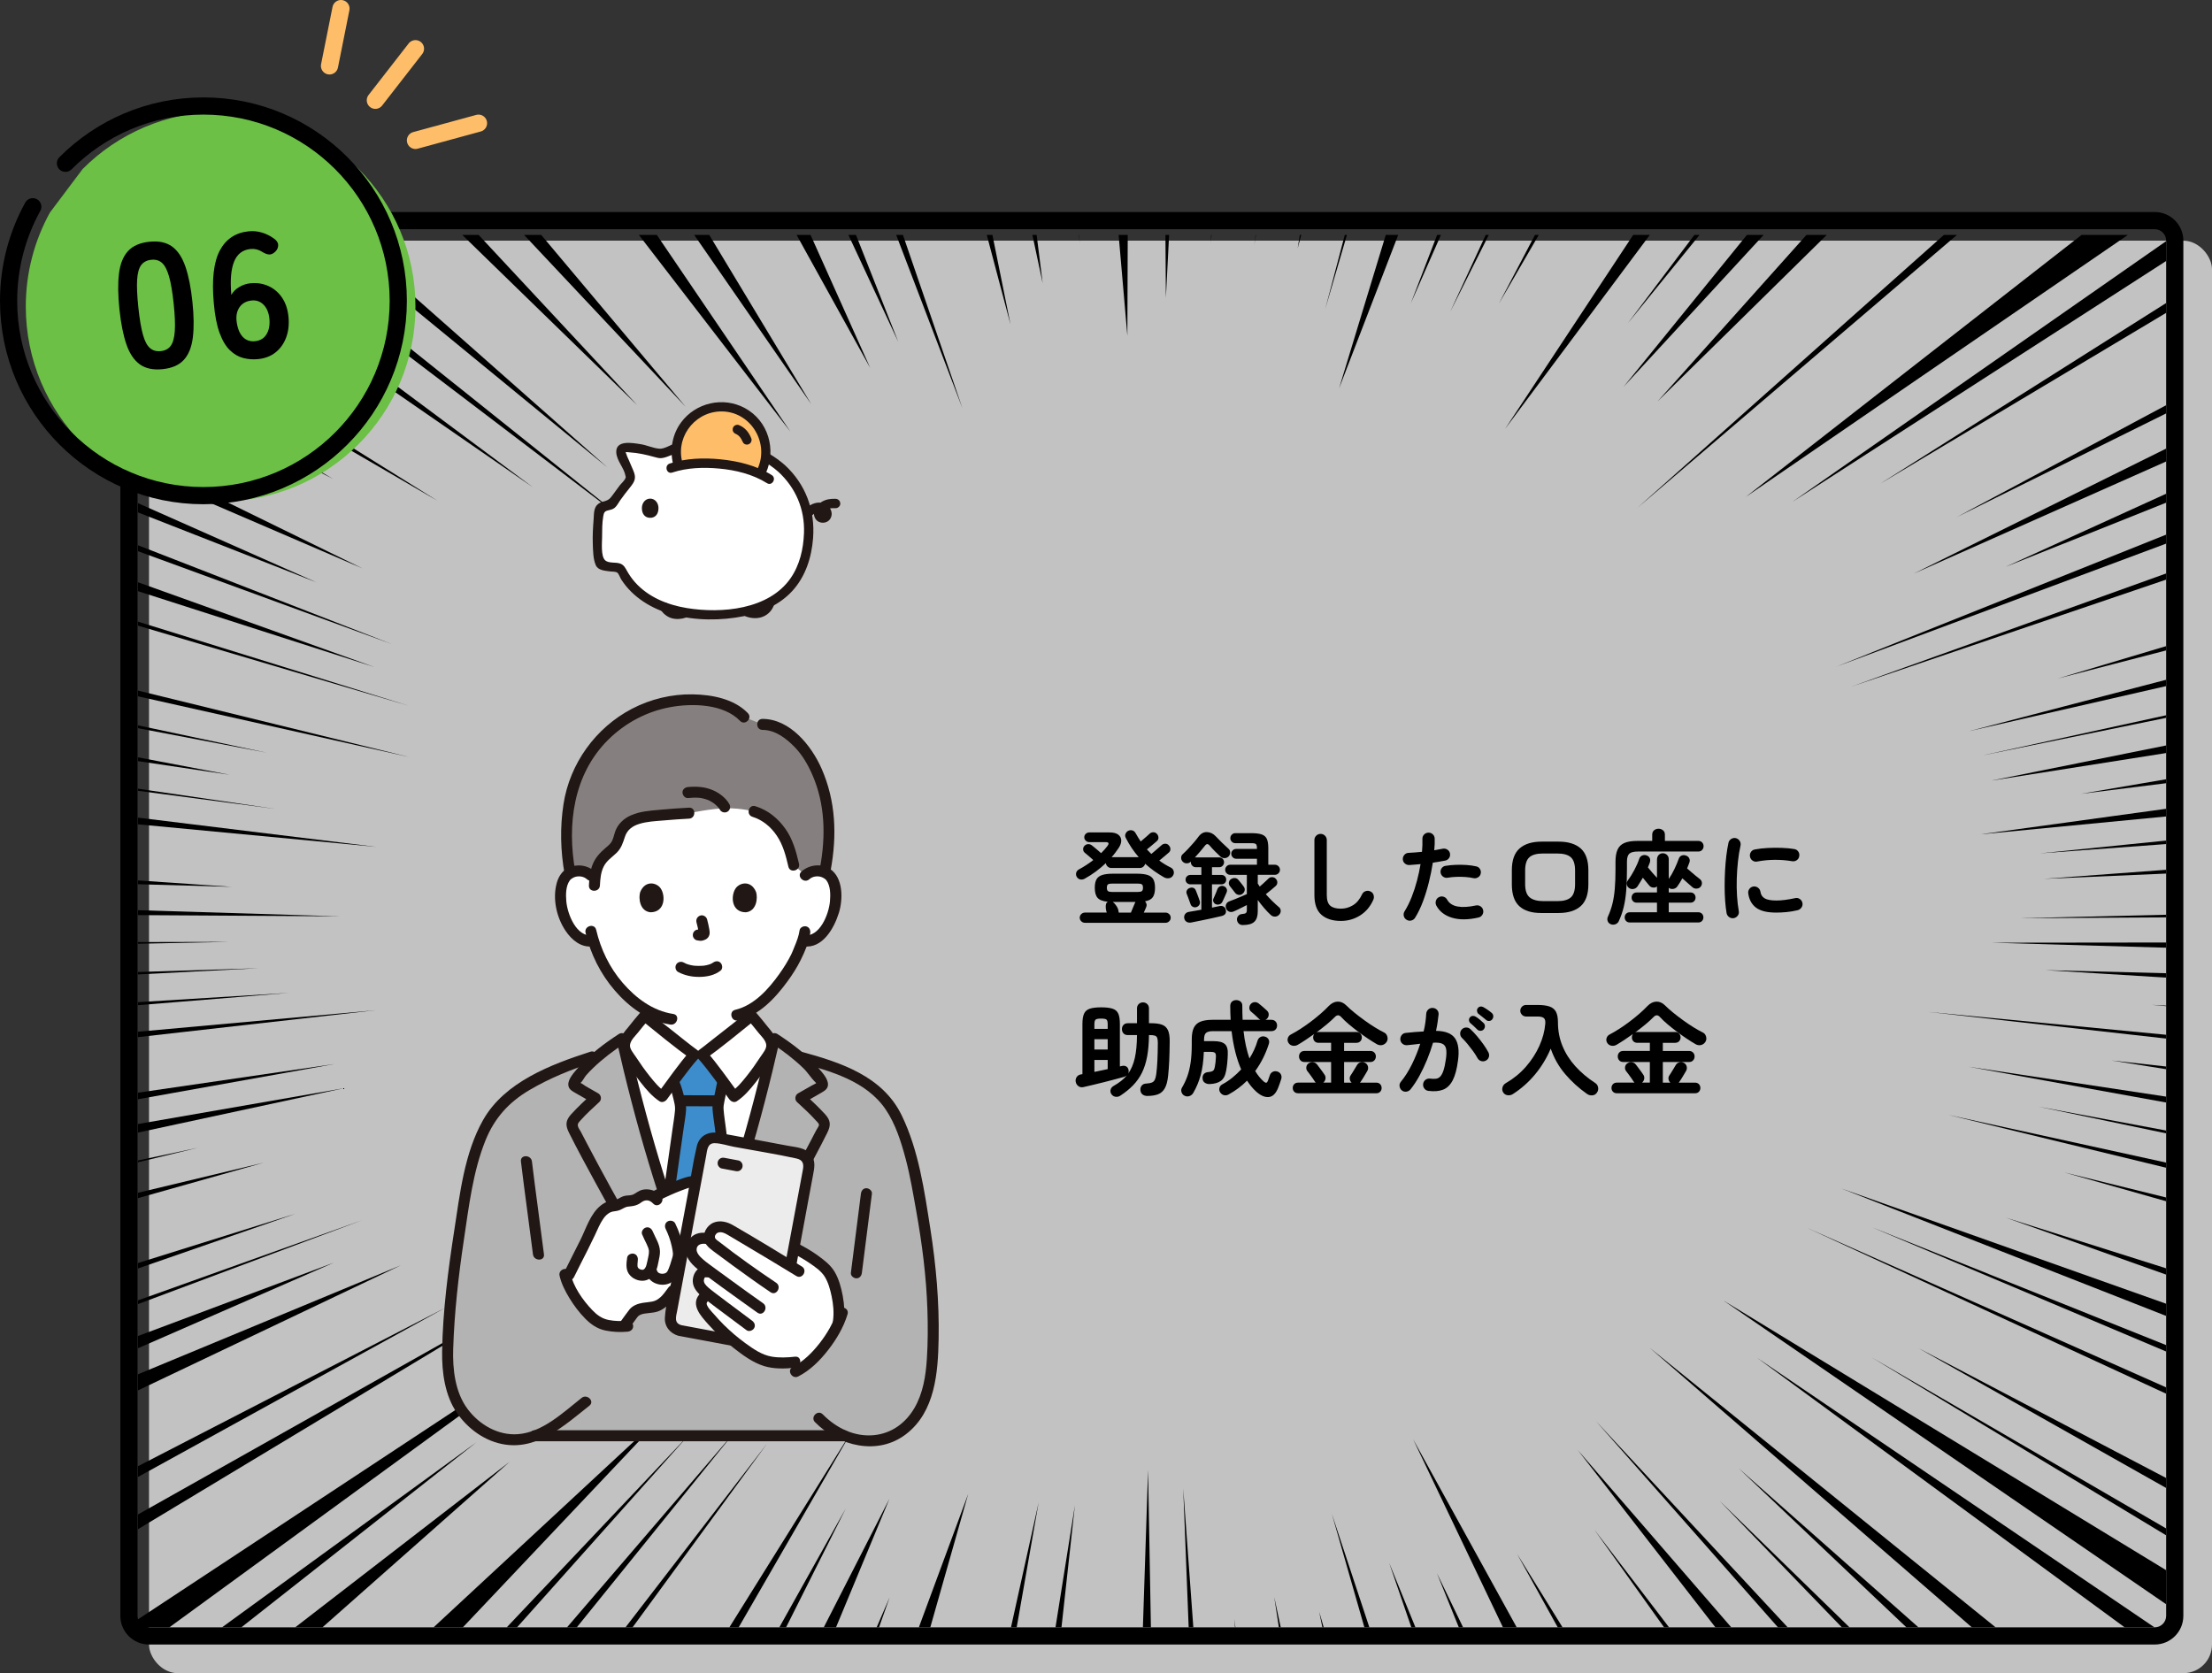 <?xml version="1.0" encoding="UTF-8"?>
<svg id="_レイヤー_2" data-name="レイヤー 2" xmlns="http://www.w3.org/2000/svg" viewBox="0 0 386 292">
  <rect x="0" y="0" width="386" height="292" fill="#333333" stroke="none"/>
  <defs>
    <style>
      .cls-1 {
        fill: #febe69;
      }

      .cls-2 {
        fill: #6bc045;
      }

      .cls-3 {
        fill: #fff;
      }

      .cls-4 {
        stroke: #febe69;
      }

      .cls-4, .cls-5 {
        fill: none;
        stroke-linecap: round;
        stroke-miterlimit: 10;
        stroke-width: 3px;
      }

      .cls-6 {
        opacity: .7;
      }

      .cls-7 {
        fill: #b3b3b3;
      }

      .cls-8 {
        fill: #3d8dcc;
      }

      .cls-5 {
        stroke: #000;
      }

      .cls-9 {
        fill: #211715;
      }

      .cls-10 {
        fill: #ececec;
      }

      .cls-11 {
        fill: #85807f;
      }
    </style>
  </defs>
  <g id="_レイヤー_1-2" data-name="レイヤー 1">
    <g>
      <g class="cls-6">
        <rect class="cls-3" x="26" y="42" width="360" height="250" rx="5" ry="5"/>
      </g>
      <g>
        <polygon points="378 152.456 378 151.796 356.653 153.378 378 152.456"/>
        <polygon points="378 147.304 378 146.695 355.963 148.93 378 147.304"/>
        <polygon points="378 142.487 378 141.145 345.529 145.614 378 142.487"/>
        <polygon points="378 136.685 378 135.993 363.116 138.542 378 136.685"/>
        <polygon points="378 131.42 378 130.092 347.498 136.232 378 131.42"/>
        <polygon points="378 125.277 378 124.826 345.698 131.888 378 125.277"/>
        <polygon points="378 119.736 378 118.631 343.624 127.601 378 119.736"/>
        <polygon points="378 113.51 378 112.761 359.09 118.414 378 113.51"/>
        <polygon points="378 101.155 378 100.078 323.079 119.824 378 101.155"/>
        <polygon points="378 94.87 378 93.305 320.381 116.367 378 94.87"/>
        <polygon points="378 87.728 378 86.166 349.998 98.914 378 87.728"/>
        <polygon points="378 80.537 378 78.288 333.933 100.117 378 80.537"/>
        <polygon points="378 72.149 378 70.714 341.396 90.276 378 72.149"/>
        <polygon points="378 54.6 378 52.882 328.154 84.383 378 54.6"/>
        <polygon points="312.776 87.581 378 45.548 378 42.086 312.776 87.581"/>
        <polygon points="371.323 41 363.238 41 304.641 86.724 371.323 41"/>
        <polygon points="341.49 41 339.213 41 285.751 88.613 341.49 41"/>
        <polygon points="318.774 41 315.233 41 289.257 70.043 318.774 41"/>
        <polygon points="307.761 41 304.84 41 283.323 67.498 307.761 41"/>
        <polygon points="296.575 41 295.676 41 284.058 56.414 296.575 41"/>
        <polygon points="287.899 41 284.995 41 262.647 74.839 287.899 41"/>
        <polygon points="267.856 41 261.56 52.989 268.521 41 267.856 41"/>
        <polygon points="259.259 41 253.065 54.42 259.796 41 259.259 41"/>
        <polygon points="250.779 41 246.177 52.97 251.446 41 250.779 41"/>
        <polygon points="243.993 41 241.82 41 233.672 67.781 243.993 41"/>
        <polygon points="234.67 41 231.256 53.934 235.044 41 234.67 41"/>
        <polygon points="226.446 43.341 227.067 41 226.825 41 226.446 43.341"/>
        <polygon points="218.882 42.695 219.163 41 219.106 41 218.882 42.695"/>
        <polygon points="211.284 42.276 211.432 41 211.354 41 211.284 42.276"/>
        <polygon points="203.451 51.981 204.012 41 203.37 41 203.451 51.981"/>
        <polygon points="196.729 58.609 196.793 41 195.203 41 196.729 58.609"/>
        <polygon points="188.262 41 188.432 42.381 188.313 41 188.262 41"/>
        <polygon points="180.157 41 181.95 49.426 180.896 41 180.157 41"/>
        <polygon points="172.196 41 176.333 56.618 173.18 41 172.196 41"/>
        <polygon points="157.564 41 156.388 41 167.947 71.251 157.564 41"/>
        <polygon points="148.05 41 156.754 59.668 149.373 41 148.05 41"/>
        <polygon points="141.444 41 139.006 41 151.851 64.206 141.444 41"/>
        <polygon points="123.764 41 121.139 41 141.558 70.524 123.764 41"/>
        <polygon points="114.621 41 111.485 41 137.933 75.34 114.621 41"/>
        <polygon points="94.446 41 91.453 41 119.637 70.982 94.446 41"/>
        <polygon points="83.525 41 80.668 41 111.243 70.757 83.525 41"/>
        <polygon points="60.095 41 56.539 41 106.015 81.592 60.095 41"/>
        <polygon points="46.821 41 43.509 41 110.514 91.931 46.821 41"/>
        <polygon points="33.802 41 29.252 41 93.011 85.053 33.802 41"/>
        <polygon points="24.069 54.766 24.069 57.02 76.402 87.431 24.069 54.766"/>
        <polygon points="24.069 63.475 24.069 66.068 58.08 83.562 24.069 63.475"/>
        <polygon points="24.069 80.013 24.069 82.328 63.245 99.193 24.069 80.013"/>
        <polygon points="24.069 87.807 24.069 89.42 55.263 101.648 24.069 87.807"/>
        <polygon points="24.069 95.153 24.069 96.193 68.393 112.414 24.069 95.153"/>
        <polygon points="24.069 101.612 24.069 103.168 65.349 116.418 24.069 101.612"/>
        <polygon points="24.069 108.484 24.069 109.185 71.354 123.175 24.069 108.484"/>
        <polygon points="24.069 120.517 24.069 121.518 71.419 132.119 24.069 120.517"/>
        <polygon points="24.069 126.583 24.069 127.08 46.563 131.366 24.069 126.583"/>
        <polygon points="24.069 132.166 24.069 132.828 40.073 135.213 24.069 132.166"/>
        <polygon points="24.069 137.641 24.069 138.008 47.975 141.158 24.069 137.641"/>
        <polygon points="24.069 142.693 24.069 143.86 65.756 147.806 24.069 142.693"/>
        <polygon points="24.069 153.652 24.069 154.313 40.439 154.77 24.069 153.652"/>
        <polygon points="24.069 158.847 24.069 159.704 59.317 159.918 24.069 158.847"/>
        <polygon points="24.069 164.409 24.069 164.706 40.068 164.371 24.069 164.409"/>
        <polygon points="24.069 169.634 24.069 170.058 45.135 168.972 24.069 169.634"/>
        <polygon points="24.069 174.899 24.069 175.427 50.472 173.274 24.069 174.899"/>
        <polygon points="24.069 180.057 24.069 181.002 65.556 176.302 24.069 180.057"/>
        <polygon points="24.069 190.697 24.069 191.841 58.404 185.685 24.069 190.697"/>
        <polygon points="24.069 196.164 24.069 197.657 60.007 189.917 24.069 196.164"/>
        <polygon points="24.069 202.528 24.069 202.84 34.499 200.314 24.069 202.528"/>
        <polygon points="24.069 208.167 24.069 209.101 46.035 202.904 24.069 208.167"/>
        <polygon points="24.069 220.426 24.069 221.375 51.603 211.81 24.069 220.426"/>
        <polygon points="24.069 226.942 24.069 227.593 63.209 212.942 24.069 226.942"/>
        <polygon points="24.069 233.165 24.069 235.301 58.254 220.359 24.069 233.165"/>
        <polygon points="24.069 239.845 24.069 242.657 69.959 220.809 24.069 239.845"/>
        <polygon points="24.069 255.887 24.069 257.762 77.658 228.253 24.069 255.887"/>
        <polygon points="24.069 264.308 24.069 266.88 89.264 227.602 24.069 264.308"/>
        <polygon points="24.069 282.611 24.069 284 29.552 284 101.299 231.673 24.069 282.611"/>
        <polygon points="38.742 284 42.117 284 83.165 251.687 38.742 284"/>
        <polygon points="51.515 284 56.27 284 88.92 255.119 51.515 284"/>
        <polygon points="75.658 284 80.772 284 117.489 245.185 75.658 284"/>
        <polygon points="88.428 284 90.225 284 120.234 250.389 88.428 284"/>
        <polygon points="98.948 284 100.656 284 128.258 249.852 98.948 284"/>
        <polygon points="109.155 284 110.387 284 133.854 251.941 109.155 284"/>
        <polygon points="127.278 284 128.902 284 148.843 249.439 127.278 284"/>
        <polygon points="135.997 284 137.174 284 147.59 263.259 135.997 284"/>
        <polygon points="143.751 284 145.888 284 155.212 261.557 143.751 284"/>
        <polygon points="153.391 284 155.251 278.756 152.978 284 153.391 284"/>
        <polygon points="162.34 284 168.961 260.694 160.344 284 162.34 284"/>
        <polygon points="177.417 284 181.243 262.212 176.419 284 177.417 284"/>
        <polygon points="185.233 284 187.572 262.708 184.188 284 185.233 284"/>
        <polygon points="199.44 284 200.837 284 200.341 256.533 199.44 284"/>
        <polygon points="207.426 284 208.24 284 206.477 259.762 207.426 284"/>
        <polygon points="215.516 284 215.589 284 215.376 282.527 215.516 284"/>
        <polygon points="223.166 284 223.49 284 222.358 278.712 223.166 284"/>
        <polygon points="230.756 284 230.986 284 230.196 281.254 230.756 284"/>
        <polygon points="238.088 284 238.956 284 232.405 264.177 238.088 284"/>
        <polygon points="246.281 284 246.995 284 242.406 272.73 246.281 284"/>
        <polygon points="254.566 284 255.311 284 250.742 274.548 254.566 284"/>
        <polygon points="262.266 284 264.668 284 246.595 251.179 262.266 284"/>
        <polygon points="271.829 284 272.67 284 264.722 271.163 271.829 284"/>
        <polygon points="290.382 284 291.252 284 278.22 266.957 290.382 284"/>
        <polygon points="299.342 284 302.111 284 275.323 253.057 299.342 284"/>
        <polygon points="310.256 284 311.956 284 278.446 247.953 310.256 284"/>
        <polygon points="321.407 284 322.744 284 300.058 261.904 321.407 284"/>
        <polygon points="332.671 284 334.776 284 303.371 256.216 332.671 284"/>
        <polygon points="344.092 284 348.241 284 287.876 235.216 344.092 284"/>
        <polygon points="370.754 284 375.957 284 306.627 236.972 370.754 284"/>
        <polygon points="378 279.97 378 274.028 300.744 226.967 378 279.97"/>
        <polygon points="378 267.944 378 266.745 326.56 236.864 378 267.944"/>
        <polygon points="378 259.683 378 257.942 334.734 235.256 378 259.683"/>
        <polygon points="378 243.229 378 242.128 315.35 214.291 378 243.229"/>
        <polygon points="378 235.865 378 234.749 326.764 214.224 378 235.865"/>
        <polygon points="378 229.655 378 227.527 321.353 207.427 378 229.655"/>
        <polygon points="378 222.446 378 221.348 349.987 212.489 378 222.446"/>
        <polygon points="378 209.641 378 208.985 360.23 204.609 378 209.641"/>
        <polygon points="378 203.793 378 202.896 339.968 194.565 378 203.793"/>
        <polygon points="378 197.793 378 197.302 355.718 193.134 378 197.793"/>
        <polygon points="378 192.41 378 191.383 343.498 186.163 378 192.41"/>
        <polygon points="378 186.594 378 186.128 368.439 185.07 378 186.594"/>
        <polygon points="378 181.25 378 180.588 336.449 176.594 378 181.25"/>
        <polygon points="378 175.594 378 175.504 375.438 175.36 378 175.594"/>
        <polygon points="378 170.612 378 169.848 356.903 169.308 378 170.612"/>
        <polygon points="378 165.393 378 164.485 347.578 164.52 378 165.393"/>
        <polygon points="378 160.101 378 159.639 352.378 160.251 378 160.101"/>
      </g>
      <path d="M376,40c1.103,0,2,.897,2,2v240c0,1.103-.897,2-2,2H26c-1.103,0-2-.897-2-2V42c0-1.103.897-2,2-2h350M376,37H26c-2.761,0-5,2.239-5,5v240c0,2.761,2.239,5,5,5h350c2.761,0,5-2.239,5-5V42c0-2.761-2.239-5-5-5h0Z"/>
      <path class="cls-2" d="M8.72,37.081c-2.689,4.868-4.22,10.465-4.22,16.419,0,18.778,15.222,34,34,34s34-15.222,34-34-15.222-34-34-34c-9.408,0-17.924,3.822-24.08,9.997"/>
      <path class="cls-5" d="M5.72,36.081c-2.689,4.868-4.22,10.465-4.22,16.419,0,18.778,15.222,34,34,34s34-15.222,34-34-15.222-34-34-34c-9.408,0-17.924,3.822-24.08,9.997"/>
      <g>
        <path d="M28.391,64.422c-1.645.173-2.971-.104-3.982-.829-1.012-.724-1.795-1.889-2.348-3.493s-.959-3.641-1.217-6.106c-.26-2.466-.287-4.547-.08-6.241.205-1.694.729-3.002,1.566-3.921.84-.919,2.08-1.466,3.725-1.639s2.967.104,3.969.83c1,.727,1.777,1.896,2.332,3.511.555,1.615.961,3.655,1.221,6.121.26,2.467.285,4.543.076,6.227-.207,1.685-.725,2.986-1.553,3.903-.828.919-2.064,1.465-3.709,1.638ZM28.061,61.276c.76-.079,1.336-.384,1.727-.914.393-.528.629-1.38.715-2.553.084-1.173.02-2.776-.193-4.812-.217-2.055-.488-3.646-.814-4.777-.326-1.129-.736-1.912-1.229-2.348-.494-.437-1.121-.615-1.881-.535s-1.342.385-1.742.916c-.402.529-.639,1.381-.713,2.553-.076,1.172-.004,2.785.211,4.84.215,2.035.48,3.617.797,4.748.314,1.131.725,1.914,1.229,2.349.502.437,1.135.613,1.895.533Z"/>
        <path d="M45.07,62.668c-.885.094-1.748.033-2.59-.18-.844-.212-1.623-.66-2.34-1.344-.715-.683-1.32-1.689-1.812-3.02-.494-1.33-.834-3.076-1.02-5.238-.365-4.076-.021-7.121,1.035-9.133,1.057-2.014,2.736-3.141,5.037-3.383.781-.082,1.547-.011,2.299.211.75.223,1.439.561,2.07,1.014.514.342.777.729.791,1.164.016.435-.156.827-.516,1.176-.379.352-.746.51-1.104.475-.355-.035-.758-.195-1.203-.48-.623-.393-1.293-.551-2.014-.475-1.377.145-2.332.889-2.865,2.233-.535,1.345-.691,3.272-.469,5.784.295-.55.752-1.008,1.367-1.375.617-.365,1.254-.583,1.912-.652,1.15-.121,2.205.033,3.164.462.961.43,1.752,1.095,2.377,1.995s1.006,2.009,1.145,3.324c.137,1.315.014,2.513-.371,3.592-.385,1.08-.994,1.959-1.826,2.639s-1.855,1.084-3.068,1.211ZM44.523,59.547c.904-.096,1.572-.509,2.006-1.24.432-.73.59-1.641.477-2.73-.109-1.027-.447-1.828-1.016-2.402-.57-.573-1.266-.818-2.088-.731-.945.1-1.652.496-2.119,1.188-.469.693-.627,1.553-.479,2.576.164,1.166.527,2.038,1.086,2.613.559.574,1.27.816,2.133.727Z"/>
      </g>
      <line class="cls-4" x1="65.5" y1="17.5" x2="72.5" y2="8.5"/>
      <line class="cls-4" x1="72.5" y1="24.5" x2="83.5" y2="21.5"/>
      <g>
        <path d="M189.336,153.323c-.276.156-.543.21-.801.162-.259-.048-.466-.192-.621-.433-.145-.227-.184-.471-.117-.729.065-.258.23-.459.495-.604.42-.227.843-.479,1.269-.756.426-.275.831-.563,1.216-.863-.133-.133-.298-.282-.495-.45-.198-.168-.385-.327-.559-.478-.174-.149-.314-.267-.423-.351-.18-.144-.276-.339-.288-.585s.066-.453.234-.621c.168-.18.372-.279.611-.297.24-.018.462.051.666.207.097.072.246.191.45.359.204.169.414.346.63.531.217.187.396.346.54.478.42-.408.792-.828,1.116-1.261.324-.443.222-.666-.306-.666h-2.88c-.229,0-.43-.084-.604-.252s-.261-.365-.261-.594c0-.24.087-.441.261-.603.174-.162.375-.243.604-.243h3.527c.696,0,1.212.133,1.548.396s.507.603.514,1.017c.006.414-.153.86-.478,1.341-.18.264-.369.528-.566.792-.198.265-.411.522-.64.774h4.734c-.888-1.02-1.645-2.148-2.268-3.385-.12-.24-.13-.477-.027-.711.102-.234.261-.404.477-.513.24-.108.48-.126.721-.054.239.072.426.234.558.486.132.24.272.479.423.719.15.24.303.48.459.721.168-.145.354-.303.559-.477.203-.174.398-.342.585-.504.186-.162.32-.285.404-.369.181-.168.394-.256.64-.262.245-.006.459.088.639.279.168.18.258.393.271.639.012.246-.079.453-.271.621-.096.084-.249.217-.459.396s-.432.365-.666.558-.441.36-.621.504c.132.132.261.265.387.396.126.133.255.265.388.396.144-.119.336-.281.576-.486.239-.203.474-.404.701-.603.229-.198.396-.345.504-.44.181-.168.394-.256.64-.262s.453.088.621.279c.18.18.275.393.288.639.012.246-.078.453-.271.621-.096.084-.243.211-.44.378-.198.169-.408.345-.631.531-.222.187-.423.351-.603.495.312.229.633.443.963.648.33.203.681.396,1.053.575.24.12.402.312.486.576.084.265.06.517-.072.756-.168.3-.404.475-.711.522-.306.048-.597,0-.873-.145-.611-.348-1.194-.72-1.746-1.115-.552-.396-1.073-.816-1.565-1.261-.048.204-.156.378-.324.522-.168.144-.366.216-.594.216h-5.004c-.24,0-.45-.084-.63-.252-.181-.168-.282-.366-.307-.595-.552.529-1.137,1.021-1.755,1.477s-1.245.858-1.881,1.206ZM189.318,161.045c-.24,0-.45-.087-.631-.261-.18-.174-.27-.381-.27-.621,0-.252.09-.465.27-.639.181-.174.391-.261.631-.261h3.815c-.061-.168-.107-.363-.144-.586-.036-.221-.045-.438-.027-.647s.063-.362.135-.459c.036-.048.072-.087.108-.117s.072-.057.107-.081c-.863-.084-1.458-.312-1.781-.684-.324-.372-.486-.954-.486-1.746,0-.624.096-1.113.288-1.467.191-.354.521-.609.99-.766.468-.155,1.109-.234,1.926-.234h4.122c.815,0,1.455.079,1.917.234.462.156.789.412.98.766.192.354.288.843.288,1.467,0,.708-.126,1.248-.378,1.62s-.708.618-1.368.737c.132.133.219.291.262.478.042.187.021.369-.063.549-.036.097-.093.228-.171.396-.078.169-.159.349-.243.541h3.798c.24,0,.45.087.63.261.181.174.271.387.271.639,0,.24-.09.447-.271.621-.18.174-.39.261-.63.261h-14.075ZM194.052,155.663h4.519c.323,0,.552-.048.684-.144s.198-.294.198-.594c0-.301-.066-.496-.198-.586s-.36-.135-.684-.135h-4.519c-.336,0-.57.045-.702.135s-.197.285-.197.586c0,.3.065.498.197.594s.366.144.702.144ZM195.222,159.264h2.124c.096-.24.216-.528.36-.864.144-.336.258-.606.342-.81.024-.037.042-.069.054-.1.012-.029.024-.057.036-.081h-3.96c.156.097.324.265.504.504.181.24.307.45.378.63.036.097.069.207.1.334.029.125.051.254.062.387Z"/>
        <path d="M207.894,160.991c-.3.06-.566.026-.801-.099-.233-.127-.381-.34-.44-.639-.049-.265.002-.505.152-.721s.375-.348.675-.396c.312-.047.651-.104,1.018-.17.366-.066.747-.136,1.143-.207v-4.429h-1.926c-.229,0-.423-.077-.585-.233s-.243-.348-.243-.576c0-.24.081-.438.243-.594s.356-.234.585-.234h1.926v-1.35h-.989c-.229,0-.427-.088-.595-.262s-.252-.375-.252-.603v-.108c-.191.192-.429.291-.711.297s-.525-.099-.729-.314c-.181-.204-.265-.436-.252-.693.012-.258.113-.465.306-.621.3-.275.618-.591.954-.945.336-.354.66-.713.972-1.08.312-.365.582-.704.811-1.017.42-.552.914-.812,1.484-.782.57.029,1.071.272,1.503.729.312.336.682.711,1.107,1.125s.795.759,1.106,1.035c.204.168.31.384.315.648.006.264-.081.498-.261.701-.192.192-.427.295-.702.307-.276.012-.517-.072-.72-.252-.265-.24-.579-.543-.945-.91-.366-.365-.669-.692-.909-.98-.168-.203-.321-.307-.459-.307s-.291.115-.459.343c-.216.276-.477.594-.783.954-.306.359-.615.708-.927,1.044.036-.012.084-.019.145-.019h4.104c.24,0,.441.082.603.244.162.161.243.362.243.603,0,.228-.081.429-.243.603-.161.174-.362.262-.603.262h-1.26v1.35h1.674c.228,0,.42.078.576.234.155.156.233.354.233.594,0,.229-.078.42-.233.576-.156.156-.349.233-.576.233h-1.674v4.068c.239-.048.471-.097.692-.144.223-.049.43-.091.621-.127.288-.06.531-.027.729.1.198.126.32.309.369.549.132.564-.103.924-.702,1.08-.433.107-.97.23-1.611.369-.642.138-1.293.275-1.953.414-.66.138-1.242.254-1.746.351ZM208.83,158.291c-.229.084-.447.075-.657-.027-.21-.102-.345-.248-.405-.44-.048-.144-.116-.333-.207-.567-.09-.233-.177-.471-.261-.711s-.156-.426-.216-.558c-.084-.216-.072-.423.036-.621.107-.198.275-.333.504-.405.24-.084.456-.084.647,0,.192.084.33.24.414.469.061.144.136.336.226.576s.177.474.261.701c.084.229.145.402.18.522.072.228.061.438-.035.63-.097.191-.259.336-.486.432ZM212.16,157.805c-.192-.083-.33-.225-.414-.422-.084-.199-.078-.394.018-.586.061-.119.132-.281.216-.486.084-.203.172-.41.262-.62s.152-.375.188-.495c.096-.252.258-.426.486-.521.228-.097.456-.097.684,0,.204.084.354.228.45.432s.09.426-.018.666c-.049.12-.12.287-.216.504-.097.216-.192.43-.288.639-.097.211-.175.375-.234.495-.108.204-.27.343-.486.414-.216.072-.432.065-.647-.019ZM216.876,161.441c-.3,0-.54-.09-.72-.27-.181-.181-.282-.408-.307-.685-.012-.24.069-.459.243-.657.174-.197.399-.303.675-.314.312-.024.525-.082.64-.172.113-.09.171-.267.171-.53v-.864c-.216.107-.472.237-.766.387-.294.15-.579.291-.854.424-.276.132-.517.24-.72.324-.265.107-.52.11-.766.008-.246-.102-.417-.291-.513-.566-.097-.264-.09-.51.018-.738.108-.228.288-.39.54-.486.217-.071.514-.186.892-.342s.768-.317,1.17-.486c.401-.168.734-.312.999-.432v-3.365h-2.898c-.24,0-.447-.088-.621-.262s-.261-.381-.261-.621.087-.447.261-.621.381-.261.621-.261h4.662v-1.044h-3.636c-.229,0-.426-.087-.594-.261-.169-.174-.252-.375-.252-.603,0-.24.083-.441.252-.604.168-.162.365-.243.594-.243h3.636v-.108c0-.383-.06-.629-.18-.738-.12-.107-.391-.161-.811-.161h-2.808c-.229,0-.426-.087-.594-.261s-.252-.375-.252-.604c0-.24.084-.447.252-.621s.365-.261.594-.261h2.808c.792,0,1.401.075,1.827.226.426.149.723.41.892.782.168.372.252.906.252,1.603v2.897h1.151c.24,0,.447.087.621.261s.261.381.261.621-.087.447-.261.621-.381.262-.621.262h-2.987v1.529c.06.084.116.168.171.252.054.084.11.174.171.27.18-.155.372-.326.576-.512.203-.187.396-.363.575-.531.181-.168.312-.295.396-.379.18-.168.398-.242.657-.225.258.018.465.123.621.315.168.18.249.39.242.63-.006.24-.104.443-.297.611-.168.156-.423.376-.765.658-.342.281-.657.537-.945.764.372.421.756.826,1.152,1.216.396.39.768.729,1.116,1.017.216.168.326.385.333.648.006.264-.081.492-.262.684-.191.217-.429.33-.711.342-.281.012-.53-.078-.747-.27-.372-.336-.756-.734-1.151-1.197-.396-.461-.774-.938-1.134-1.431v1.979c0,.84-.201,1.449-.604,1.827s-1.071.567-2.007.567ZM216.786,156.006c-.204.155-.43.209-.675.162-.246-.049-.447-.174-.604-.379-.048-.072-.132-.183-.252-.333-.12-.149-.24-.303-.36-.459-.12-.155-.21-.271-.27-.342-.156-.192-.216-.411-.18-.657.035-.246.155-.435.359-.566.229-.156.465-.223.711-.198s.447.138.604.342c.06.06.152.171.279.333.126.162.252.321.378.477.126.156.207.265.242.324.168.217.229.444.181.684-.049.24-.187.445-.414.613Z"/>
        <path d="M233.994,160.721c-1.44,0-2.571-.356-3.394-1.07-.821-.714-1.232-1.863-1.232-3.447v-9.594c0-.3.104-.555.314-.766.21-.209.465-.314.766-.314.3,0,.555.105.765.314.21.211.315.466.315.766v9.594c0,.889.2,1.506.603,1.854.402.349,1.023.522,1.863.522.744,0,1.442-.198,2.097-.594s1.185-1.032,1.593-1.908c.132-.276.343-.462.631-.558.287-.096.563-.078.827.054.276.12.459.324.55.612.09.287.074.57-.046.846-.527,1.188-1.299,2.1-2.312,2.736-1.015.636-2.127.953-3.339.953Z"/>
        <path d="M245.46,160.523c-.264-.156-.429-.378-.495-.666s-.021-.559.135-.811c.469-.756.883-1.59,1.242-2.502.36-.912.669-1.859.927-2.844.259-.984.466-1.949.621-2.898-.348.037-.687.066-1.017.09-.33.025-.639.049-.927.072-.301.013-.562-.074-.783-.261-.223-.186-.345-.429-.369-.729-.012-.299.078-.561.271-.782.191-.222.438-.339.737-.351.349-.024.723-.049,1.125-.072.402-.024.808-.061,1.215-.108.036-.407.061-.798.072-1.17s.012-.726,0-1.062c-.012-.301.081-.559.279-.774s.446-.33.747-.342c.3-.013.558.081.773.278.217.198.33.447.343.748.012.299.012.621,0,.963-.013.342-.036.705-.072,1.088.54-.096,1.025-.186,1.458-.27.288-.06.558-.012.81.145s.408.377.468.666c.061.3.01.57-.152.81-.162.24-.387.39-.675.45-.301.061-.634.12-.999.18-.366.061-.754.12-1.161.18-.168,1.093-.396,2.224-.685,3.394s-.633,2.292-1.034,3.366c-.402,1.074-.861,2.025-1.378,2.853-.155.252-.378.414-.666.486-.287.071-.558.03-.81-.126ZM257.988,160.127c-1.788.408-3.321.42-4.6.036-1.277-.384-2.192-1.092-2.745-2.124-.132-.264-.159-.537-.08-.818.077-.282.248-.496.513-.64.264-.144.537-.174.818-.09.282.084.495.259.64.522.359.636.966,1.031,1.817,1.188.853.156,1.914.096,3.187-.18.3-.061.573-.01.819.152.245.162.398.387.459.676.06.3.009.572-.153.818s-.387.398-.675.459ZM257.106,153.252c-.408-.097-.873-.162-1.396-.199-.521-.035-1.05-.045-1.584-.026s-1.035.069-1.503.153c-.288.048-.549-.01-.783-.172-.233-.162-.381-.381-.44-.656-.061-.288-.01-.555.152-.801s.388-.394.675-.441c.564-.096,1.161-.156,1.791-.18.631-.024,1.258-.016,1.882.026.623.042,1.193.124,1.71.243.288.061.507.216.656.469.15.252.189.521.117.809-.06.277-.216.49-.468.64-.252.15-.522.195-.81.136Z"/>
        <path d="M268.914,159.336c-1.668,0-2.934-.399-3.798-1.197-.864-.799-1.296-2.067-1.296-3.808v-2.448c0-1.752.45-3.023,1.35-3.815.9-.792,2.184-1.188,3.853-1.188h2.951c1.681,0,2.968.396,3.861,1.188s1.341,2.063,1.341,3.815v2.448c0,1.74-.447,3.009-1.341,3.808-.894.798-2.181,1.197-3.861,1.197h-3.06ZM269.364,157.266h2.376c1.092,0,1.884-.219,2.376-.657s.738-1.209.738-2.313v-2.375c0-1.104-.246-1.875-.738-2.313s-1.284-.657-2.376-.657h-2.484c-1.092,0-1.884.219-2.376.657s-.738,1.209-.738,2.313v2.375c0,1.104.265,1.875.792,2.313.528.438,1.338.657,2.431.657Z"/>
        <path d="M281.046,161.279c-.264-.12-.435-.309-.513-.566-.078-.259-.058-.514.062-.766.324-.708.582-1.443.774-2.205.191-.762.33-1.632.414-2.609.084-.979.126-2.134.126-3.465v-1.279c0-.887.123-1.598.369-2.133.245-.533.647-.918,1.206-1.151.558-.234,1.305-.351,2.241-.351h2.592v-1.08c0-.336.107-.595.323-.774.217-.181.475-.271.774-.271s.561.09.783.271c.222.18.333.438.333.774v1.08h5.832c.275,0,.498.09.666.27s.252.396.252.648-.084.471-.252.656c-.168.187-.391.279-.666.279h-10.512c-.745,0-1.255.126-1.53.378-.276.252-.414.72-.414,1.403v1.314c0,1.416-.042,2.652-.126,3.708s-.229,2.011-.433,2.862-.492,1.68-.863,2.484c-.12.264-.321.446-.604.549-.282.102-.561.092-.837-.027ZM284.412,160.991c-.276,0-.495-.087-.657-.261s-.243-.381-.243-.621c0-.252.081-.465.243-.639s.381-.262.657-.262h4.734v-1.674h-3.528c-.276,0-.495-.087-.657-.261s-.243-.381-.243-.621c0-.252.081-.465.243-.64.162-.174.381-.26.657-.26h3.528v-1.045c-.192.156-.421.219-.685.189s-.479-.141-.647-.333c-.145-.168-.318-.378-.522-.63l-.612-.756c-.155.264-.312.525-.468.783s-.312.506-.468.746c-.168.229-.391.373-.666.432-.276.061-.534.013-.774-.144-.228-.144-.366-.348-.414-.612-.048-.264.006-.504.162-.72.396-.528.777-1.137,1.144-1.827.365-.689.657-1.358.873-2.007.096-.252.267-.429.513-.53.246-.103.501-.105.765-.01.276.108.459.276.55.504.09.229.087.486-.01.774-.048.12-.099.252-.152.396-.055.145-.111.283-.171.414.203.265.461.574.773.928s.582.65.811.891v-3.113c0-.385.099-.676.297-.873.197-.199.44-.298.729-.298.276,0,.516.097.72.288.204.192.307.444.307.756v3.438c.348-.492.678-1.065.99-1.72.312-.653.563-1.256.756-1.809.096-.275.267-.462.513-.559.246-.096.507-.09.783.019.252.097.432.259.54.486.107.228.113.468.018.72-.06.156-.123.324-.188.504-.066.18-.136.354-.207.521.18.156.414.361.702.613.287.252.572.492.854.719.282.229.495.396.639.505.217.155.343.36.379.612.035.252-.024.485-.181.701-.156.217-.378.34-.666.369-.288.03-.534-.033-.738-.189-.191-.168-.465-.404-.818-.711-.354-.306-.688-.603-.999-.891-.145.252-.288.498-.433.738-.144.24-.294.468-.449.684-.169.229-.396.369-.685.424-.288.053-.552-.004-.792-.172l-.018-.018v.811h3.78c.275,0,.494.086.656.26.162.175.243.388.243.64,0,.24-.081.447-.243.621s-.381.261-.656.261h-3.78v1.674h5.147c.276,0,.495.088.657.262s.243.387.243.639c0,.24-.081.447-.243.621s-.381.261-.657.261h-11.934Z"/>
        <path d="M302.556,160.235c-.3.048-.569-.013-.81-.181s-.39-.396-.45-.684c-.107-.611-.191-1.322-.252-2.133-.06-.811-.09-1.665-.09-2.564,0-.9.024-1.807.072-2.719s.123-1.785.225-2.619.226-1.58.369-2.24c.06-.289.216-.514.468-.676s.522-.213.811-.152c.288.072.513.23.675.477s.213.52.153.819c-.192.853-.343,1.776-.45,2.772-.108.996-.178,2.006-.207,3.032-.03,1.026-.016,2.022.045,2.988.06.966.162,1.845.306,2.637.061.288.003.552-.171.792s-.405.391-.693.45ZM309.937,159.264c-1.561,0-2.722-.282-3.483-.846-.762-.564-1.221-1.393-1.377-2.484-.048-.288.015-.553.188-.793.174-.239.411-.383.712-.432.287-.035.552.033.792.207.239.174.384.412.432.711.072.517.317.9.738,1.152.42.252,1.104.378,2.052.378.899,0,1.985-.138,3.258-.414.288-.071.558-.024.811.144.252.169.407.396.468.685.06.288.006.556-.162.801-.168.246-.396.405-.685.478-.647.156-1.293.264-1.935.324-.642.06-1.245.09-1.809.09ZM306.643,150.354c-.288.061-.556.009-.802-.153s-.398-.394-.459-.692c-.06-.289-.009-.559.153-.811s.393-.402.693-.45c.672-.132,1.422-.219,2.25-.261.827-.042,1.649-.048,2.466-.018.815.029,1.536.099,2.16.207.3.047.533.195.701.44.168.246.223.519.162.819-.048.3-.195.531-.44.693-.246.161-.514.219-.801.17-.973-.168-1.98-.248-3.024-.242s-2.064.105-3.06.297Z"/>
        <path d="M200.189,191.262c-.323,0-.597-.088-.818-.262-.223-.174-.346-.429-.369-.765-.024-.312.057-.576.243-.792.186-.217.446-.33.783-.342.407-.024.729-.081.963-.172.233-.09.407-.252.521-.485s.201-.573.261-1.017c.168-1.26.259-3.066.271-5.418,0-.396-.036-.69-.108-.883-.071-.191-.207-.32-.404-.387-.198-.066-.502-.1-.909-.1h-.126c-.013,1.404-.117,2.645-.315,3.718s-.498,2.019-.899,2.835c-.402.816-.916,1.548-1.539,2.195-.624.648-1.368,1.254-2.232,1.818-.264.18-.552.246-.864.198-.312-.048-.558-.216-.737-.504-.145-.24-.178-.492-.1-.756.078-.265.243-.468.495-.612.48-.275.915-.564,1.306-.863.39-.301.734-.637,1.034-1.009-.144.12-.306.21-.485.271-.433.119-.951.261-1.558.423-.605.161-1.241.327-1.907.495s-1.314.326-1.944.477-1.186.279-1.665.387c-.336.084-.633.033-.891-.152-.259-.186-.418-.436-.478-.747-.061-.312-.003-.597.171-.854.174-.259.429-.412.766-.46l.233-.036v-8.748c0-.779.093-1.379.279-1.8.186-.42.516-.711.99-.872.474-.162,1.143-.244,2.007-.244s1.532.082,2.007.244c.474.161.801.452.98.872.181.421.271,1.021.271,1.8v7.398l.378-.09c.276-.061.519-.029.729.09.209.12.345.318.404.594.048.229.024.45-.071.666.527-.731.914-1.632,1.16-2.699.246-1.068.375-2.412.388-4.033h-1.603c-.324,0-.576-.098-.756-.297-.18-.197-.27-.446-.27-.746,0-.289.09-.531.27-.729s.432-.297.756-.297h1.603v-2.592c0-.312.102-.563.306-.757.204-.191.45-.287.738-.287s.533.096.737.287c.204.193.307.445.307.757v2.592h.396c.769,0,1.389.084,1.863.252.474.168.822.483,1.044.944.222.463.327,1.138.315,2.025-.013,1.26-.039,2.361-.081,3.303-.043.943-.105,1.804-.189,2.584-.096.972-.288,1.716-.576,2.231-.288.517-.684.87-1.188,1.062-.504.192-1.134.289-1.891.289ZM190.974,179.561h2.322v-.809c0-.42-.069-.69-.207-.811s-.453-.18-.945-.18-.81.06-.954.18c-.144.12-.216.391-.216.811v.809ZM190.974,183.161h2.322v-1.8h-2.322v1.8ZM190.974,187.067c.384-.084.774-.165,1.17-.243.396-.078.78-.158,1.152-.243v-1.602h-2.322v2.088Z"/>
        <path d="M206.706,191.225c-.265-.131-.441-.342-.531-.629-.09-.289-.057-.559.1-.811.359-.6.665-1.251.918-1.953.252-.701.443-1.503.575-2.402.132-.9.198-1.938.198-3.114v-.937c0-.875.126-1.56.378-2.052.252-.491.646-.84,1.179-1.044.534-.203,1.233-.307,2.098-.307h3.132c-.024-.383-.042-.775-.054-1.178-.013-.402-.019-.808-.019-1.215,0-.336.1-.595.297-.775.198-.18.447-.27.747-.27s.556.088.766.262.309.435.297.783c0,.84.018,1.637.054,2.393h3.114c-.084-.035-.18-.102-.288-.197-.108-.107-.249-.243-.423-.405-.175-.161-.349-.321-.522-.477-.174-.156-.314-.276-.423-.36-.192-.168-.288-.378-.288-.63s.078-.474.234-.666c.18-.204.398-.317.657-.342.258-.024.5.048.729.216.204.156.45.359.738.611.288.253.527.469.72.648.216.205.317.444.306.721-.012.275-.114.51-.306.701-.048.037-.093.069-.135.1-.042.029-.094.057-.153.08h1.044c.312,0,.559.097.738.289.18.191.27.426.27.701,0,.289-.09.525-.27.711-.18.187-.426.279-.738.279h-4.842c.096.912.234,1.768.414,2.565s.384,1.532.612,2.204c.312-.491.588-.998.827-1.521.24-.522.438-1.059.595-1.61.096-.289.27-.496.521-.621.252-.127.522-.141.811-.045.264.084.459.24.585.468s.141.492.045.792c-.553,1.74-1.345,3.318-2.376,4.734.443.731.941,1.344,1.494,1.836.191.156.342.222.449.197.108-.023.204-.15.288-.378.024-.096.072-.237.145-.423s.132-.357.18-.514c.096-.275.271-.473.522-.594.252-.119.521-.131.81-.035s.489.267.604.513c.113.246.135.495.062.747-.072.24-.153.488-.243.747-.09.258-.188.524-.297.801-.408,1.032-.963,1.577-1.665,1.638s-1.455-.281-2.259-1.025c-.54-.504-1.044-1.116-1.512-1.836-.961.96-2.034,1.764-3.223,2.412-.264.144-.534.182-.81.117-.276-.066-.498-.232-.666-.496-.156-.252-.195-.513-.117-.783.078-.27.243-.471.495-.603.624-.335,1.209-.726,1.755-1.17s1.059-.924,1.539-1.44c-.396-.899-.735-1.908-1.017-3.023-.282-1.116-.502-2.334-.657-3.654h-3.24c-.552,0-.951.096-1.197.288s-.368.589-.368,1.188v.27h1.728c.9,0,1.539.174,1.917.521.378.349.543.955.495,1.818-.013.48-.042.963-.09,1.449-.049.486-.114.951-.198,1.395-.156.865-.477,1.459-.963,1.783-.486.323-1.125.498-1.917.521-.3.012-.573-.061-.819-.217-.246-.155-.381-.396-.405-.719-.035-.312.027-.57.189-.774s.381-.324.657-.36c.336-.035.588-.081.756-.135.168-.055.288-.145.36-.27.071-.127.132-.315.18-.567.048-.24.087-.501.117-.783.029-.282.051-.573.062-.873.024-.372-.026-.618-.152-.737-.126-.121-.376-.181-.747-.181h-1.206c-.061,1.584-.243,2.935-.55,4.05-.306,1.116-.734,2.148-1.286,3.096-.156.276-.382.465-.676.567s-.579.081-.854-.063Z"/>
        <path d="M226.524,190.793c-.288,0-.517-.09-.685-.27s-.252-.396-.252-.648c0-.264.084-.486.252-.666s.396-.27.685-.27h3.096c-.036-.023-.069-.055-.1-.09-.029-.036-.057-.072-.08-.108-.097-.155-.226-.351-.388-.585s-.327-.462-.495-.684c-.168-.223-.3-.393-.396-.514-.168-.203-.237-.441-.207-.711.029-.27.146-.482.351-.639.24-.18.504-.258.792-.234.288.024.528.15.721.379.096.119.23.297.404.53s.345.466.514.692c.168.229.294.408.378.541.168.228.23.477.188.746-.042.271-.171.496-.387.676h1.368v-3.6h-4.645c-.3,0-.534-.097-.702-.289-.168-.191-.252-.42-.252-.684s.084-.488.252-.675.402-.279.702-.279h4.645v-1.422h-2.196c-.288,0-.516-.09-.684-.271-.169-.18-.252-.401-.252-.666,0-.239.065-.443.197-.611-.504.359-1.005.705-1.503,1.035s-.963.621-1.395.873c-.288.156-.585.204-.892.144-.306-.06-.543-.222-.711-.485-.168-.276-.207-.555-.116-.838.09-.281.261-.488.513-.621.552-.287,1.134-.629,1.746-1.025.611-.396,1.218-.822,1.817-1.278.601-.456,1.161-.911,1.684-1.368.521-.455.975-.888,1.358-1.295.492-.505,1.015-.766,1.566-.783.552-.019,1.062.207,1.53.674.384.385.849.799,1.395,1.242.546.444,1.125.889,1.737,1.332.612.444,1.218.853,1.818,1.225.6.372,1.146.678,1.638.918.275.132.462.366.558.701.096.337.061.643-.107.918-.192.301-.45.49-.774.568s-.642.026-.954-.154c-.456-.264-.969-.584-1.539-.963-.57-.377-1.146-.785-1.728-1.224-.582-.438-1.132-.876-1.647-1.313-.516-.438-.948-.85-1.296-1.233-.36-.396-.726-.401-1.098-.019-.385.396-.858.828-1.422,1.297-.564.468-1.164.936-1.801,1.404.097-.049.217-.072.36-.072h6.606c.288,0,.519.093.692.279.174.186.262.41.262.674,0,.265-.088.486-.262.666-.174.181-.404.271-.692.271h-2.143v1.422h4.59c.288,0,.52.093.693.279s.261.411.261.675-.087.492-.261.684c-.174.192-.405.289-.693.289h-4.59v3.6h1.314c-.181-.168-.288-.372-.324-.612-.036-.239.018-.462.162-.666.084-.12.198-.297.342-.53.145-.234.288-.471.432-.711.145-.24.252-.42.324-.541.145-.252.354-.414.63-.486.276-.071.54-.041.792.091s.414.336.486.612c.072.275.042.533-.09.773-.084.145-.198.34-.342.585-.145.246-.288.486-.433.72-.144.234-.264.418-.359.549-.024.049-.052.088-.081.117l-.1.1h2.862c.288,0,.516.09.684.27s.252.402.252.666c0,.252-.084.469-.252.648s-.396.27-.684.27h-13.644Z"/>
        <path d="M249.258,190.379c-.288-.035-.521-.17-.702-.404-.18-.234-.252-.502-.216-.801.036-.301.171-.541.405-.721s.501-.252.801-.216c.372.048.705.058.999.026.294-.029.549-.152.765-.368.217-.216.408-.569.576-1.062s.312-1.171.433-2.035c.107-.756.116-1.347.026-1.772s-.314-.72-.675-.882-.894-.219-1.602-.172c-.288.984-.634,1.969-1.035,2.953-.402.983-.844,1.916-1.323,2.799-.48.882-1.002,1.677-1.566,2.385-.191.228-.432.363-.72.404-.288.043-.552-.026-.792-.207-.228-.191-.363-.434-.405-.729-.042-.294.033-.555.226-.783.708-.863,1.35-1.877,1.926-3.041s1.062-2.365,1.458-3.601c-.372.048-.753.093-1.143.135-.391.042-.771.081-1.144.117-.3.024-.564-.054-.792-.233-.228-.181-.359-.42-.396-.721-.024-.3.054-.566.233-.801.181-.234.42-.363.721-.387.516-.061,1.037-.111,1.565-.153s1.044-.075,1.548-.099c.132-.541.234-1.071.307-1.594.071-.521.119-1.022.144-1.503.024-.3.146-.549.369-.747.222-.197.482-.285.783-.261.3.013.549.129.747.351.197.223.284.483.261.783-.048.444-.108.906-.18,1.387-.072.479-.162.972-.271,1.476,1.632.024,2.739.462,3.321,1.313.582.853.753,2.143.513,3.871-.192,1.487-.501,2.64-.927,3.455-.426.816-.987,1.359-1.683,1.629-.696.271-1.549.34-2.557.207ZM259.302,185.088c-.264.144-.54.174-.828.09s-.504-.258-.647-.522c-.204-.384-.462-.789-.774-1.215-.312-.426-.633-.84-.963-1.242-.33-.401-.646-.747-.945-1.035-.216-.204-.33-.452-.342-.747-.012-.293.084-.549.288-.765s.453-.327.747-.333.549.093.765.297c.385.359.771.771,1.161,1.232.39.463.756.934,1.099,1.414.342.479.627.936.854,1.367.145.265.177.537.1.819-.078.282-.25.495-.514.64ZM257.79,179.67c-.156-.156-.351-.346-.585-.568-.234-.221-.453-.416-.657-.584-.12-.108-.188-.258-.207-.45-.018-.192.039-.366.171-.522.132-.155.291-.24.478-.252.186-.012.356.03.513.127.204.119.441.291.711.512.271.223.495.424.675.604.156.156.234.34.234.549,0,.211-.072.399-.216.567-.145.155-.327.237-.549.243-.223.006-.411-.069-.567-.225ZM259.302,177.977c-.168-.143-.381-.316-.639-.521-.258-.203-.489-.384-.693-.54-.12-.108-.195-.258-.225-.45-.03-.191.015-.365.135-.521.108-.156.255-.249.441-.279.186-.029.362.004.53.1.204.107.45.261.738.459.288.197.528.381.72.549.168.144.259.324.271.539.012.217-.048.408-.18.576-.12.169-.291.265-.514.289-.222.023-.417-.043-.585-.199Z"/>
        <path d="M264,190.938c-.288.18-.601.246-.936.197-.337-.047-.595-.222-.774-.521-.156-.276-.187-.57-.09-.882.096-.312.294-.552.594-.72,1.344-.78,2.505-1.731,3.483-2.854.978-1.122,1.758-2.328,2.34-3.618s.927-2.571,1.035-3.843c.048-.48-.027-.816-.226-1.008-.197-.191-.585-.288-1.161-.288h-1.962c-.275,0-.513-.099-.711-.297-.197-.198-.297-.435-.297-.712,0-.275.1-.512.297-.711.198-.197.436-.297.711-.297h1.962c.9,0,1.611.09,2.134.271.521.181.896.489,1.125.927.228.438.342,1.047.342,1.827,0,1.476.264,2.856.792,4.14.527,1.285,1.28,2.467,2.259,3.547.978,1.08,2.133,2.052,3.465,2.916.276.18.441.438.495.773s-.015.637-.207.9c-.192.287-.459.447-.801.477s-.657-.057-.945-.261c-1.416-.996-2.682-2.147-3.798-3.456-1.116-1.308-1.956-2.79-2.52-4.446-.696,1.645-1.603,3.142-2.719,4.491-1.115,1.35-2.412,2.499-3.888,3.447Z"/>
        <path d="M282.145,190.793c-.288,0-.517-.09-.685-.27s-.252-.396-.252-.648c0-.264.084-.486.252-.666s.396-.27.685-.27h3.096c-.036-.023-.069-.055-.1-.09-.029-.036-.057-.072-.08-.108-.097-.155-.226-.351-.388-.585s-.327-.462-.495-.684c-.168-.223-.3-.393-.396-.514-.168-.203-.237-.441-.207-.711.029-.27.146-.482.351-.639.24-.18.504-.258.792-.234.288.024.528.15.721.379.096.119.23.297.404.53s.345.466.514.692c.168.229.294.408.378.541.168.228.23.477.188.746-.042.271-.171.496-.387.676h1.368v-3.6h-4.645c-.3,0-.534-.097-.702-.289-.168-.191-.252-.42-.252-.684s.084-.488.252-.675.402-.279.702-.279h4.645v-1.422h-2.196c-.288,0-.516-.09-.684-.271-.169-.18-.252-.401-.252-.666,0-.239.065-.443.197-.611-.504.359-1.005.705-1.503,1.035s-.963.621-1.395.873c-.288.156-.585.204-.892.144-.306-.06-.543-.222-.711-.485-.168-.276-.207-.555-.116-.838.09-.281.261-.488.513-.621.552-.287,1.134-.629,1.746-1.025.611-.396,1.218-.822,1.817-1.278.601-.456,1.161-.911,1.684-1.368.521-.455.975-.888,1.358-1.295.492-.505,1.015-.766,1.566-.783.552-.019,1.062.207,1.53.674.384.385.849.799,1.395,1.242.546.444,1.125.889,1.737,1.332.612.444,1.218.853,1.818,1.225.6.372,1.146.678,1.638.918.275.132.462.366.558.701.096.337.061.643-.107.918-.192.301-.45.49-.774.568s-.642.026-.954-.154c-.456-.264-.969-.584-1.539-.963-.57-.377-1.146-.785-1.728-1.224-.582-.438-1.132-.876-1.647-1.313-.516-.438-.948-.85-1.296-1.233-.36-.396-.726-.401-1.098-.019-.385.396-.858.828-1.422,1.297-.564.468-1.164.936-1.801,1.404.097-.049.217-.072.36-.072h6.606c.288,0,.519.093.692.279.174.186.262.41.262.674,0,.265-.088.486-.262.666-.174.181-.404.271-.692.271h-2.143v1.422h4.59c.288,0,.52.093.693.279s.261.411.261.675-.087.492-.261.684c-.174.192-.405.289-.693.289h-4.59v3.6h1.314c-.181-.168-.288-.372-.324-.612-.036-.239.018-.462.162-.666.084-.12.198-.297.342-.53.145-.234.288-.471.432-.711.145-.24.252-.42.324-.541.145-.252.354-.414.63-.486.276-.071.54-.041.792.091s.414.336.486.612c.072.275.042.533-.09.773-.084.145-.198.34-.342.585-.145.246-.288.486-.433.72-.144.234-.264.418-.359.549-.024.049-.052.088-.081.117l-.1.1h2.862c.288,0,.516.09.684.27s.252.402.252.666c0,.252-.084.469-.252.648s-.396.27-.684.27h-13.644Z"/>
      </g>
      <g id="group">
        <path class="cls-3" d="M121.151,184.052c-.583-.413-8.269-6.474-8.647-6.779,0,0,0-.501-.002-1.145-1.733-1.055-3.345-2.51-4.793-4.243-2.163-2.589-3.434-5.369-4.161-7.718-.959.222-1.986-.138-2.672-.7-1.583-1.295-2.239-3.101-2.64-4.282-.566-1.667-.602-4.361.242-5.823.282-.49.939-1.324,2.481-1.379.709-.025,1.537.197,2.152.788,0,0-2.46-17.396,18.716-17.396s18.716,17.396,18.716,17.396c.615-.591,1.443-.813,2.152-.788,1.542.054,2.199.889,2.481,1.379.843,1.462.807,4.156.242,5.823-.401,1.181-1.057,2.987-2.64,4.282-.652.534-1.612.885-2.53.73,0,0-.062-.01-.174-.029-.3.874-.674,1.651-.801,2.035-.613,1.665-3.901,7.35-8.121,9.879-.001.667-.001,1.19-.001,1.19-.377.305-8.064,6.366-8.647,6.779h-1.354Z"/>
        <path class="cls-7" d="M121.397,223.503c-2.67-6.59-3.358-8.765-5.445-15.175-2.817-8.652-5.435-18.167-7.439-27.065-1.054.675-2.427,1.65-3.768,2.749-5.36,1.646-9.564,3.283-14.391,6.346-1.881,1.194-3.479,2.837-4.7,4.723-1.48,2.285-2.605,5.369-3.234,8.034-.727,3.08-1.065,4.794-1.748,8.899-1.172,7.113-1.904,12.658-2.509,22.497-.197,3.202.111,6.641,1.313,9.604,1.202,2.963,4.218,5.761,7.219,6.682,2.491.765,4.601.565,6.639-.227.578-.001.908-.001.908-.001h53.024c2.369,1.038,4.934,1.174,7.443.426,3.002-.895,5.276-3.485,6.482-6.377,1.206-2.892,1.482-6.079,1.594-9.21.345-9.651-.704-18.277-2.867-28.971-.512-3.148-1.354-6.243-2.507-9.216-.55-1.419-1.175-2.818-2.028-4.078-1.722-2.543-4.305-4.406-7.079-5.725-2.773-1.319-5.754-2.134-8.717-2.943,0,0-.065-.018-.188-.052-1.491-1.264-3.076-2.4-4.259-3.157-2.004,8.898-4.622,18.413-7.439,27.065-2.087,6.41-2.775,8.586-5.445,15.175"/>
        <path class="cls-3" d="M115.269,206.198c-2.3-7.262-4.441-15.031-6.187-22.472l-.023-.538c-.291-.784.085-1.87.596-2.462.868-1.005,1.962-2.46,2.849-3.452.377.305,8.064,6.366,8.647,6.779h1.354c.583-.413,8.269-6.474,8.647-6.779.887.993,1.981,2.447,2.849,3.452.511.592.887,1.679.596,2.462l.049.23c-1.93,8.265-4.352,16.952-6.943,24.909-2.195,6.741-2.842,8.799-5.878,16.229-3.032-7.431-3.679-9.489-5.874-16.229-.229-.704-.457-1.414-.684-2.129Z"/>
        <path class="cls-8" d="M117.987,199.409c.469-3.331.796-5.717.792-5.942-.014-.813-.257-1.612-.501-2.389-.195-.63-.289-1.344-.634-2.062,0,0-.055-.122-.135-.298,1.238-1.668,2.731-3.642,3.642-4.666h1.354c.914,1.028,2.413,3.01,3.654,4.682-.01.034-.016.053-.016.053-.258,1.062-.299,1.576-.521,2.578-.041.202-.088.403-.14.605-.103.444-.207.894-.207,1.349,0,.256,1.144,9.075,1.99,16.354-1.859,5.708-2.616,7.971-5.439,14.883-2.771-6.791-3.55-9.095-5.338-14.585.524-3.693,1.071-7.522,1.499-10.563Z"/>
        <path class="cls-9" d="M124.98,191.157c-2.003-0-4.007-.021-6.01-.021-.502-0-.983.442-.96.96.023.52.422.96.96.96,2.003 0,4.007.021,6.01.021.502 0.0.983-.442.96-.96-.023-.52-.422-.96-.96-.96h0Z"/>
        <path class="cls-9" d="M125.217,188.532c-.246,1.056-.422,2.126-.661,3.183-.135.596-.263,1.2-.221,1.812.074,1.071.26,2.145.393,3.21.526,4.221,1.052,8.441,1.546,12.666.142,1.213,2.063,1.227,1.92,0-.484-4.142-.999-8.28-1.515-12.418-.138-1.109-.323-2.224-.411-3.339-.039-.491.03-.93.139-1.42.235-1.058.415-2.128.661-3.183.281-1.202-1.57-1.715-1.852-.51h0Z"/>
        <path class="cls-9" d="M117.506,209.572c.605-4.265,1.221-8.528,1.809-12.795.142-1.032.352-2.083.409-3.124.034-.609-.08-1.229-.226-1.819-.275-1.11-.576-2.25-1.026-3.301-.484-1.133-2.139-.156-1.658.969.397.929.65,2.026.872,3.013.1.447.138.857.1,1.303-.091,1.075-.281,2.15-.429,3.219-.557,4.01-1.134,8.016-1.703,12.024-.172,1.209,1.678,1.731,1.852.51h0Z"/>
        <path class="cls-9" d="M111.826,176.595c-.752.85-1.446,1.749-2.163,2.628-.639.785-1.316,1.495-1.559,2.51-.325,1.361.293,2.28.986,3.356.855,1.327,1.768,2.617,2.746,3.857.942,1.194,1.961,2.397,3.242,3.241.468.309,1.017.052,1.314-.344,1.785-2.384,3.466-4.874,5.439-7.11.437-.495.327-1.134-.194-1.508-1.26-.904-2.843-2.208-4.264-3.326-1.397-1.099-2.804-2.188-4.188-3.303-.953-.768-2.32.582-1.358,1.358,2.905,2.342,5.809,4.753,8.841,6.929l-.194-1.508c-2.08,2.359-3.856,4.984-5.739,7.499l1.314-.344c-1.033-.681-1.863-1.71-2.632-2.664-.876-1.087-1.679-2.236-2.444-3.403-.406-.619-1.146-1.432-1.031-2.139.137-.838.86-1.467,1.37-2.099.616-.764,1.223-1.535,1.873-2.271.816-.923-.537-2.286-1.358-1.358Z"/>
        <path class="cls-9" d="M115.631,223.302c-3.047-5.282-6.066-10.58-9.002-15.924-1.428-2.599-2.836-5.209-4.213-7.835-.354-.675-.706-1.351-1.056-2.028-.156-.302-.464-.68-.517-1.006-.075-.459.171-.654.504-1.031.994-1.124,2.146-2.136,3.238-3.162.45-.422.33-1.209-.194-1.508-.723-.413-1.446-.825-2.169-1.238-.308-.176-.751-.58-1.084-.619-.322-.229-.313-.14.028.266l.137-.24c.344-.253.666-.957.959-1.296.382-.443.792-.863,1.213-1.269,1.682-1.625,3.56-3.052,5.522-4.322l-1.41-.574c3.241,14.335,7.368,28.605,12.884,42.24.457,1.131,2.316.637,1.852-.51-5.516-13.635-9.643-27.905-12.884-42.24-.133-.588-.905-.901-1.41-.574-2.562,1.657-5.118,3.577-7.124,5.891-.648.748-1.806,1.947-1.733,3.024.05.737.645,1.051,1.214,1.385,1.005.59,2.025,1.156,3.036,1.733l-.194-1.508c-1.207,1.134-2.432,2.266-3.549,3.49-1.005,1.102-1.036,1.938-.391,3.231,1.482,2.969,3.077,5.887,4.663,8.801,3.254,5.979,6.622,11.895,10.022,17.791.617,1.07,2.277.104,1.658-.969h0Z"/>
        <path class="cls-9" d="M129.682,224.271c3.401-5.896,6.769-11.812,10.022-17.791,1.586-2.914,3.188-5.829,4.663-8.801.639-1.286.607-2.145-.391-3.231-1.122-1.221-2.341-2.356-3.549-3.49l-.194,1.508c1.012-.577,2.033-1.141,3.036-1.733.567-.335,1.164-.644,1.214-1.385.073-1.076-1.082-2.275-1.733-3.024-2.009-2.312-4.561-4.233-7.124-5.891-.506-.327-1.277-.015-1.41.574-3.241,14.335-7.368,28.605-12.884,42.24-.463,1.145,1.393,1.643,1.852.51,5.516-13.635,9.643-27.905,12.884-42.24l-1.41.574c1.962,1.269,3.84,2.696,5.522,4.322.771.745,1.342,1.72,2.096,2.444.415.398.048.322.458-.029-.287.245-.75.428-1.084.619-.795.454-1.59.908-2.386,1.362-.524.299-.644,1.086-.194,1.508,1.093,1.027,2.243,2.038,3.238,3.162.178.201.591.544.607.831.011.203-.407.793-.516,1.005-.349.676-.7,1.352-1.053,2.026-1.412,2.695-2.855,5.372-4.32,8.038-2.936,5.344-5.955,10.642-9.002,15.924-.619,1.072,1.04,2.04,1.658.969h0Z"/>
        <path class="cls-9" d="M130.473,177.952c.65.735,1.257,1.507,1.873,2.271.49.607,1.196,1.223,1.354,2.02.152.767-.578,1.552-1.015,2.219-.749,1.143-1.534,2.268-2.389,3.334-.784.977-1.631,2.036-2.687,2.733l1.314.344c-1.882-2.515-3.659-5.14-5.739-7.499l-.194,1.508c3.032-2.176,5.935-4.587,8.841-6.929.962-.776-.404-2.127-1.358-1.358-1.384,1.116-2.79,2.205-4.188,3.303-.947.745-1.895,1.489-2.845,2.231-.625.488-.864.697-1.419,1.095-.521.374-.631,1.012-.194,1.508,1.972,2.236,3.654,4.726,5.439,7.11.297.397.841.656,1.314.344,1.28-.844,2.3-2.047,3.242-3.241.978-1.24,1.891-2.529,2.746-3.857.693-1.076,1.311-1.995.986-3.356-.242-1.011-.922-1.728-1.559-2.51-.716-.88-1.411-1.778-2.163-2.628-.82-.928-2.174.435-1.358,1.358Z"/>
        <path class="cls-11" d="M131.561,141.622c1.973.598,3.471,1.802,4.709,3.569,1.189,1.697,1.674,3.383,2.233,5.802l2.112,1.768c.607-.583,1.424-.802,2.123-.777.469.017.855.106,1.173.237,1.134-5.518,1.24-11.793-1.171-17.133-.299-.661-1.58-4.07-4.506-6.404-2.366-1.887-3.531-2.282-5.171-2.263l-3.238-1.289c-.964-1.039-1.806-1.515-3.199-1.999-5.135-1.786-11.049-1.078-15.719,1.314-4.67,2.388-8.562,6.65-10.443,11.47-1.845,4.721-1.944,11.402-1,16.438.362-.202.835-.35,1.452-.372.699-.025,1.517.194,2.123.777l.759.73c.141-1.441.501-2.865,1.62-4.01.73-.747,1.764-1.349,2.2-2.217.369-.735.429-1.53.815-2.261.254-.481.686-1.026,1.197-1.371.698-.472,1.383-.712,2.272-.946,1.157-.305,6.808-.704,8.331-.776,0,0,4.233-.858,6.528-.858,2.82,0,4.798.568,4.798.568Z"/>
        <path class="cls-9" d="M131.306,142.548c1.787.558,3.216,1.758,4.254,3.301,1.097,1.631,1.578,3.507,2.017,5.4.279,1.203,2.131.694,1.852-.51-.496-2.139-1.086-4.278-2.373-6.093-1.318-1.858-3.048-3.265-5.239-3.949-1.182-.369-1.688,1.484-.51,1.852h0Z"/>
        <path class="cls-9" d="M133.063,127.382c2.188.005,4.064,1.432,5.547,2.936,1.392,1.411,2.378,3.132,3.164,4.938,2.219,5.101,2.33,10.671,1.335,16.082-.222,1.208,1.628,1.726,1.852.51,1.109-6.034.901-12.041-1.592-17.707-1.77-4.022-5.512-8.669-10.306-8.679-1.236-.003-1.237,1.917,0,1.92h0Z"/>
        <path class="cls-9" d="M100.391,152.101c-1.478-8.156-.361-16.95,5.737-22.994,2.976-2.95,6.735-4.946,10.86-5.7,3.828-.7,9.274-.584,12.158,2.405.86.891,2.217-.468,1.358-1.358-2.414-2.501-6.262-3.218-9.615-3.277-3.678-.065-7.379.826-10.636,2.531-6.33,3.313-10.816,9.551-11.915,16.596-.636,4.077-.533,8.252.202,12.308.22,1.214,2.071.7,1.852-.51h0Z"/>
        <path class="cls-9" d="M120.235,140.952c-1.703.083-3.404.216-5.102.37-1.712.155-3.437.268-5.03.967-1.142.501-2.085,1.335-2.614,2.476-.299.646-.374,1.385-.697,2.015-.254.495-.708.848-1.124,1.202-.99.841-1.79,1.708-2.273,2.939-.449,1.146-.564,2.388-.626,3.608-.063,1.235,1.858,1.232,1.92,0,.057-1.124.151-2.294.665-3.316.513-1.022,1.431-1.592,2.229-2.362.85-.82,1.116-1.757,1.478-2.844.397-1.19,1.306-1.845,2.468-2.213,1.35-.427,2.8-.485,4.202-.605,1.499-.128,3.001-.244,4.504-.318,1.23-.06,1.237-1.981,0-1.92h0Z"/>
        <path class="cls-9" d="M120.058,139.275c.624-.056,1.251-.096,1.876-.048.066.005.133.011.199.018.18.018-.221-.04.092.012.134.022.267.048.4.078.316.072.629.166.931.283-.087-.034.044.018.063.026.064.029.127.06.189.091.139.07.275.147.408.228.13.08.255.166.38.253.031.022.121.091.041.029.05.04.1.081.148.122.204.173.396.359.572.56.035.04.068.083.104.123-.051-.056-.07-.101-.012-.015.063.093.124.185.18.282.255.451.871.603,1.314.344.454-.266.601-.861.344-1.314-.619-1.095-1.753-1.96-2.894-2.446-1.394-.595-2.843-.68-4.336-.547-.499.044-.985.41-.96.96.022.482.424,1.008.96.96h0Z"/>
        <path class="cls-9" d="M150.232,208.327c-.587,4.602-1.181,9.202-1.751,13.806-.064.519.487.955.96.96.571.006.897-.448.96-.96.57-4.604,1.164-9.204,1.751-13.806.066-.519-.489-.955-.96-.96-.573-.006-.895.448-.96.96h0Z"/>
        <path class="cls-9" d="M94.924,218.91c-.677-5.407-1.449-10.803-2.1-16.212-.146-1.212-2.068-1.226-1.92,0,.651,5.41,1.422,10.806,2.1,16.212.152,1.21,2.074,1.225,1.92,0h0Z"/>
        <path class="cls-9" d="M93.33,251.527h53.935c1.236,0,1.238-1.92,0-1.92h-53.935c-1.236,0-1.238,1.92,0,1.92h0Z"/>
        <path class="cls-9" d="M142.218,248.188c4.129,4.2,10.945,5.919,15.916,2.078,5.051-3.903,5.552-10.717,5.66-16.604.118-6.412-.442-12.8-1.433-19.131-1.046-6.679-2.033-13.757-5.019-19.896-3.33-6.845-10.661-9.221-17.497-11.089-1.194-.326-1.703,1.526-.51,1.852,5.507,1.505,11.824,3.216,15.221,8.227,1.725,2.545,2.699,5.663,3.484,8.612.801,3.011,1.309,6.118,1.859,9.183,1.014,5.654,1.743,11.359,1.936,17.105.097,2.887.092,5.791-.096,8.675-.192,2.944-.672,5.977-2.188,8.557-1.526,2.599-3.954,4.389-6.994,4.7-3.428.351-6.621-1.226-8.982-3.627-.868-.883-2.225.475-1.358,1.358h0Z"/>
        <path class="cls-9" d="M103.022,183.546c-6.894,2.23-14.946,5.269-18.71,11.898-3.287,5.789-4.063,12.952-5.064,19.428-1.066,6.897-1.985,13.974-2.096,20.958-.057,3.638.473,7.712,2.595,10.771,1.967,2.835,4.976,4.999,8.428,5.508,5.803.855,10.454-3.454,14.677-6.791.969-.766-.398-2.116-1.358-1.358-3.234,2.556-6.83,6.023-11.129,6.333-3.457.249-6.684-1.638-8.73-4.341-2.226-2.94-2.667-6.988-2.552-10.565.203-6.34.921-12.723,1.862-18.994.866-5.774,1.579-11.934,3.777-17.384,1.566-3.885,4.09-6.673,7.688-8.785,3.512-2.062,7.254-3.577,11.122-4.828,1.171-.379.67-2.233-.51-1.852h0Z"/>
        <path class="cls-9" d="M139.532,162.348c-.144,1.029-.523,1.985-.921,2.938-.25.599-.295.772-.508,1.21-.596,1.223-1.33,2.386-2.118,3.494-1.87,2.629-4.414,5.473-7.682,6.241-1.202.282-.693,2.134.51,1.852,3.663-.86,6.492-3.913,8.625-6.839.859-1.178,1.655-2.421,2.299-3.731.707-1.437,1.425-3.071,1.646-4.654.072-.517-.126-1.025-.671-1.181-.448-.129-1.109.158-1.181.671h0Z"/>
        <path class="cls-9" d="M102.182,162.784c.869,3.717,2.613,7.194,5.109,10.085,2.504,2.9,5.82,5.349,9.686,5.939,1.209.184,1.73-1.665.51-1.852-3.579-.546-6.521-2.761-8.838-5.445-2.281-2.642-3.823-5.849-4.615-9.238-.281-1.203-2.133-.694-1.852.51h0Z"/>
        <path class="cls-9" d="M103.79,152.093c-1.244-1.11-3.011-1.374-4.535-.685-1.119.506-1.791,1.552-2.106,2.707-.752,2.763-.034,5.984,1.549,8.339,1.053,1.567,2.696,2.966,4.708,2.705.514-.067.96-.393.96-.96,0-.467-.442-1.027-.96-.96-2.805.364-4.39-3.692-4.583-5.948-.101-1.173-.104-2.661.621-3.66.149-.206.607-.524,1.013-.62.693-.164,1.435-.041,1.974.441.919.82,2.282-.533,1.358-1.358h0Z"/>
        <path class="cls-9" d="M141.223,153.45c.516-.46,1.219-.594,1.887-.459.445.089.928.403,1.1.639.725.998.722,2.488.621,3.66-.194,2.256-1.777,6.312-4.583,5.948-.515-.067-.96.489-.96.96,0,.574.443.893.96.96,3.314.43,5.317-3.191,6.143-5.862.728-2.355.766-6.127-1.553-7.652-1.535-1.009-3.636-.744-4.973.449-.924.824.438,2.179,1.358,1.358h0Z"/>
        <path class="cls-9" d="M118.343,169.635c1.148.606,2.385.861,3.684.853,1.324-.009,2.658-.271,3.718-1.097.409-.319.335-1.023,0-1.358-.404-.404-.947-.32-1.358,0,.291-.227.066-.054-.009-.006-.074.047-.15.091-.228.132-.04.021-.082.04-.122.061-.156.08.038-.021.039-.013.003.014-.288.106-.314.114-.286.092-.581.156-.879.201.142-.021-.025.001-.083.007-.086.009-.173.016-.259.021-.208.013-.416.019-.625.017-.187-.001-.373-.007-.559-.02-.085-.006-.171-.013-.256-.021-.01-.001-.319-.044-.123-.013-.277-.044-.552-.102-.821-.182-.115-.034-.227-.076-.341-.114-.245-.084.142.073-.079-.031-.141-.066-.28-.136-.417-.208-.458-.242-1.044-.116-1.314.344-.254.434-.116,1.071.344,1.314h0Z"/>
        <path class="cls-9" d="M121.537,160.959c.161.612.315,1.234.407,1.86l-.034-.255c.011.086.016.17.007.257l.034-.255c-.006.04-.015.077-.028.115l.097-.229c-.012.027-.024.05-.041.074l.15-.194c-.019.023-.037.041-.061.06l.194-.15c-.047.03-.097.055-.147.078l.229-.097c-.081.034-.162.059-.248.072l.255-.034c-.078.009-.155.009-.233-0l.255.034c-.088-.012-.174-.034-.262-.045-.128-.04-.255-.046-.383-.017-.128.006-.247.044-.357.114-.199.117-.389.345-.441.574-.056.246-.044.522.097.74.125.194.334.409.574.441.201.027.395.078.599.087.313.014.604-.082.884-.21.346-.158.616-.469.708-.842.078-.315.044-.59-.009-.906-.101-.599-.24-1.193-.394-1.781-.127-.486-.692-.829-1.181-.671-.5.162-.807.66-.671,1.181h0Z"/>
        <path class="cls-9" d="M111.712,155.692c-.31,1.007-.108,3.322,1.799,3.519,2.52-.015,2.655-2.815,1.806-4.131-.695-1.078-2.737-1.526-3.605.612Z"/>
        <path class="cls-9" d="M131.944,155.693c.31,1.007.108,3.322-1.799,3.519-2.52-.015-2.655-2.815-1.806-4.131.695-1.078,2.737-1.526,3.605.612Z"/>
        <g>
          <path class="cls-3" d="M108.907,231.41l.303-.405c.374-.5,1.299-1.823,1.485-1.994.121-.111.514-.38.806-.488,1.147-.424,2.582-.216,3.518-.789,1.661-1.016,1.72-1.877,2.943-3.079,1.048-5.608,2.682-14.35,3.465-18.538-.076-.001-.151 0-.226.004-.606.033-1.191.224-1.762.426-1.83.648-3.611,1.432-5.327,2.345-.016-.008-.033-.021-.049-.029-.062-.037-.128-.074-.193-.103-.016-.012-.037-.021-.058-.029-.058-.025-.115-.049-.173-.066-.016-.008-.033-.016-.049-.021-.033-.012-.062-.021-.095-.029-.041-.012-.082-.025-.119-.033-.012-.004-.025-.004-.037-.008-.041-.008-.082-.016-.119-.025-.049-.008-.095-.012-.14-.016-.029-.004-.058-.008-.086-.008-.053-.008-.111-.008-.169-.008-.095,0-.189.004-.284.016-.452.058-.888.255-1.238.547-.444.37-1.024.506-1.6.498-.457-.004-.921.14-1.296.403-.37.263-.802.428-1.263.44-.049,0-.099.004-.152.012-.165.021-.325.053-.481.103-.21.066-.411.156-.601.263-.432.243-.819.588-1.135.971-.563.683-.946,1.497-1.32,2.299-1.858,3.982-2.658,5.284-4.594,9.298.601,1.659,1.784,3.523,2.773,4.749.814,1.009,1.701,1.989,2.815,2.652,1.016.604,2.988.775,4.401.717l.058-.077Z"/>
          <path class="cls-9" d="M115.091,209.464c1.237-.634,2.503-1.205,3.803-1.697.64-.242,1.291-.504,1.963-.639.422-.085,1.008-.111,1.367.176.405.323.962.395,1.358,0,.335-.335.407-1.033,0-1.358-1.455-1.161-3.15-.782-4.763-.193-1.606.586-3.175,1.274-4.697,2.053-.461.236-.596.884-.344,1.314.274.469.85.582,1.314.344h0Z"/>
          <path class="cls-9" d="M110.039,231.489c.214-.287.421-.579.631-.869.119-.165.238-.33.359-.494.054-.074.109-.147.163-.22.06-.081.147-.178.033-.045.042-.049.228-.251.071-.116.112-.097.397-.269.46-.298.445-.199.977-.234,1.455-.29.533-.061,1.084-.11,1.595-.284.576-.197,1.062-.528,1.535-.905.349-.279.653-.594.93-.944.155-.195.303-.395.45-.597.124-.169.242-.333.328-.441.322-.405.396-.962,0-1.358-.334-.334-1.033-.408-1.358,0-.593.746-.92,1.373-1.67,1.951-.421.324-.743.479-1.248.577-.516.101-1.062.13-1.592.213-.87.135-1.792.475-2.354,1.186-.504.637-.96,1.311-1.445,1.963-.31.416-.068,1.072.344,1.314.489.286,1.003.073,1.314-.344h0Z"/>
          <path class="cls-9" d="M115.338,208.687c-.5-.533-1.14-.922-1.863-1.061-.463-.089-.955-.09-1.414.024-.563.139-.952.471-1.441.748-.478.27-.992.189-1.514.284-.528.096-.91.359-1.373.596-.464.238-.983.186-1.477.335-.53.16-1.011.441-1.44.785-1.791,1.433-2.54,3.98-3.525,5.972-.916,1.852-1.873,3.682-2.784,5.537-.542,1.105,1.113,2.08,1.658.969.783-1.596,1.6-3.174,2.398-4.763.421-.838.833-1.681,1.236-2.528.463-.974.866-2.017,1.487-2.904.292-.417.658-.805,1.109-1.051.409-.223.788-.221,1.232-.3.472-.085.853-.289,1.264-.518.456-.254.796-.246,1.302-.302.491-.054.971-.196,1.395-.454.382-.233.636-.517,1.109-.566.518-.053.931.181,1.282.555.847.903,2.203-.457,1.358-1.358h0Z"/>
          <path class="cls-9" d="M116.163,214.473c.456.94.813,1.93,1.042,2.95.1.448.23,1.076.227,1.463-.003.356-.174.777-.271,1.117-.124.432-.261.862-.427,1.28-.092.231-.229.604-.422.777-.43.386-1.468.306-1.636-.257-.353-1.181-2.207-.678-1.852.51.444,1.485,2.166,2.175,3.592,1.797,1.36-.361,1.897-1.515,2.324-2.735.183-.524.34-1.059.465-1.6.161-.702.108-1.363 0-2.071-.222-1.464-.739-2.872-1.383-4.2-.226-.466-.891-.592-1.314-.344-.476.279-.572.845-.344,1.314h0Z"/>
          <path class="cls-9" d="M112.045,215.407c.239.574.516,1.126.787,1.685.174.359.392.891.409,1.195.028.506-.101,1.004-.21,1.517-.053.249-.109.497-.17.744-.029.116-.058.231-.095.345-.015.047-.031.094-.049.14.036-.08.03-.069-.017.033-.043.08-.091.158-.134.237-.065.092-.066.097-.003.016-.036.043-.073.084-.112.124-.057.057-.192.138-.054.055-.044.029-.089.056-.136.081.111-.041.115-.042.012-.005-.047.012-.278.045-.058.029-.048.003-.376-.024-.172.012-.243-.043-.341-.087-.506-.184-.039-.023-.221-.177-.073-.039-.056-.052-.207-.278-.095-.082-.036-.063-.074-.123-.104-.188.107.227-.001-.071-.015-.126-.049-.192-.009.159-.005-.068.002-.104-.006-.209-.003-.314.005-.19.038-.543.051-.632.07-.513-.124-1.031-.671-1.181-.448-.123-1.11.153-1.181.671-.127.931-.277,2.009.291,2.837.579.843,1.68,1.325,2.691,1.187,1.073-.147,1.784-.985,2.146-1.953.167-.448.255-.933.35-1.401.115-.565.264-1.17.248-1.749-.034-1.294-.789-2.345-1.269-3.498-.199-.478-.636-.82-1.181-.671-.452.124-.871.699-.671,1.181h0Z"/>
          <path class="cls-9" d="M97.647,222.646c.319,1.393.994,2.716,1.737,3.928.777,1.268,1.689,2.488,2.735,3.547,1,1.013,2.132,1.795,3.541,2.082,1.261.256,2.589.327,3.87.197.516-.053.96-.404.96-.96,0-.478-.441-1.013-.96-.96-1.082.11-2.215.094-3.285-.113-1.203-.233-2.055-.857-2.897-1.736-1.69-1.764-3.297-4.084-3.849-6.495-.275-1.204-2.127-.694-1.852.51h0Z"/>
        </g>
        <g>
          <path class="cls-3" d="M127.414,214.641c1.389.813,6.898,4.101,10.524,6.3.177-.948.411-2.2.6-3.208,2.321,1.193,3.714,2.093,5.408,3.595.677.6,1.222,1.658,1.515,2.514.628,1.836,1.184,4.478.831,6.872l-.041.277c-1.208,2.608-3.299,5.385-5.551,7.169-2.588.049-5.009-.243-6.288-.475-1.477-.268-2.8-1.03-4.035-1.883-2.886-1.994-5.406-4.288-7.583-7.156-.225-.296-.35-.665-.397-1.034s.043-.772.315-1.025c0,0,.313-.291.786-.731-.306-.241-.522-.417-.613-.504-.448-.429-.714-.723-.952-1.295-.122-.293-.092-.68-.019-.998.101-.439.44-1.246,1.466-1.09,0,0,.298.045.716.109-.805-.591-1.399-1.034-1.61-1.202-.095-.076-.192-.157-.29-.244-.551-.487-1.128-1.129-1.418-1.744-.342-.726-.16-1.471.265-2.035.552-.734,1.516-.978,2.793-.581-.232-.684.185-1.292.491-1.629.798-.881,2.265-.475,2.891-.114.051.03.117.068.197.114Z"/>
          <path class="cls-9" d="M147.218,230.969c.219-1.618.142-3.212-.158-4.816-.265-1.419-.657-2.889-1.385-4.148-.707-1.223-1.845-2.083-2.969-2.902-1.172-.854-2.44-1.557-3.727-2.221-1.097-.566-2.069,1.091-.969,1.658,1.122.579,2.232,1.186,3.274,1.901.939.645,2.019,1.376,2.628,2.357.642,1.036.961,2.253,1.211,3.436.29,1.373.432,2.827.243,4.225-.07.518.125,1.024.671,1.181.446.128,1.112-.157,1.181-.671h0Z"/>
          <path class="cls-10" d="M114.045,207.274h30.07c1.138,0,2.062.924,2.062,2.062v14.828c0,1.138-.924,2.062-2.062,2.062h-30.07c-1.138,0-2.063-.924-2.063-2.063v-14.828c0-1.138.924-2.063,2.063-2.063Z" transform="translate(-107.698 303.807) rotate(-79.412)"/>
          <path class="cls-9" d="M118.396,233.121c3.575.668,7.149,1.336,10.724,2.005,1.281.239,2.561.521,3.849.719,1.945.3,3.313-.93,3.671-2.754,1.544-7.852,2.941-15.736,4.412-23.602l.826-4.419c.233-1.246.5-2.467-.367-3.58-.941-1.207-2.586-1.266-3.978-1.526l-6.761-1.264c-1.75-.327-3.497-.671-5.25-.981-1.819-.322-3.481.42-3.935,2.338-.662,2.796-1.062,5.681-1.59,8.505l-2.602,13.918c-.455,2.436-1.218,4.995-1.37,7.476-.095,1.537.918,2.771,2.371,3.165,1.194.324,1.703-1.527.51-1.852-1.361-.37-.915-1.562-.733-2.536l.805-4.309c.783-4.187,1.565-8.374,2.348-12.562l1.902-10.173c.172-.919.201-2.183,1.456-2.181,1.096.002,2.343.438,3.415.638,3.627.678,7.296,1.241,10.899,2.037,1.157.256,1.286.996,1.105,1.966l-.675,3.609c-1.447,7.741-2.894,15.482-4.341,23.224-.123.66-.185,1.378-.378,2.022-.457,1.524-2.15.816-3.279.605l-11.619-2.172-.905-.169c-1.208-.226-1.725,1.624-.51,1.852Z"/>
          <path class="cls-3" d="M139.418,222.417l.025-.56c-3.522-2.157-11.138-6.704-12.226-7.331-.625-.36-2.093-.767-2.891.114-.304.336-.718.94-.494,1.62-.167-.043-.266-.068-.266-.068-1.144-.283-2.011-.023-2.523.658-.425.564-.607,1.31-.265,2.035s1.082,1.487,1.708,1.989c.211.169.805.611,1.61,1.202-.417-.063-.716-.109-.716-.109-1.026-.156-1.365.651-1.466,1.09-.073.318-.104.705.019.998.239.572.505.866.952,1.295.091.087.306.263.611.503-.47.438-.785.733-.785.733-.27.252-.364.659-.315,1.024.048.37.175.74.397,1.037,2.181,2.868,4.7,5.162,7.586,7.156,1.232.851,2.555,1.612,4.035,1.88.921.169,2.934.218,4.318.043,0,0,.559-12.492.685-15.309Z"/>
          <path class="cls-9" d="M139.928,221.028c-3.99-2.442-7.987-4.889-12.041-7.223-.992-.571-2.237-.886-3.339-.444-1.222.491-2.047,1.966-1.606,3.248.336.976,1.354,1.591,2.14,2.187.919.696,1.849,1.376,2.781,2.054,2.181,1.585,4.369,3.17,6.608,4.673,1.029.691,1.991-.972.969-1.658-3.337-2.24-6.744-4.651-9.853-7.081-.24-.188-.69-.452-.8-.733-.134-.34.125-.76.449-.909.674-.311,1.449.185,2.015.518,1.677.988,3.347,1.989,5.017,2.989,2.234,1.338,4.468,2.678,6.69,4.038,1.057.647,2.023-1.013.969-1.658h0Z"/>
          <path class="cls-9" d="M123.822,215.267c-1.018-.227-2.091-.211-2.959.434-.923.686-1.412,1.912-1.146,3.043.349,1.486,1.723,2.548,2.889,3.417,2.209,1.648,4.448,3.256,6.684,4.866.962.692,1.921,1.389,2.893,2.066,1.017.707,1.978-.957.969-1.658-1.752-1.218-3.474-2.481-5.202-3.733-1.016-.736-2.03-1.473-3.042-2.215-.394-.289-.787-.578-1.179-.869-.133-.099-.266-.198-.398-.298-.052-.039-.103-.079-.155-.118-.164-.122.16.133.027.021-.578-.489-1.643-1.281-1.642-2.129.001-.991 1-1.145,1.752-.977,1.204.268,1.718-1.583.51-1.852h0Z"/>
          <path class="cls-9" d="M123.381,221.008c-1.528-.171-2.531,1.214-2.489,2.632.034,1.142.886,2.061,1.731,2.738,1.642,1.313,3.343,2.555,5.028,3.812.875.652,1.751,1.303,2.625,1.956.416.311,1.073.067,1.314-.344.287-.49.072-1.002-.344-1.314-1.454-1.087-2.913-2.168-4.365-3.258-.756-.567-1.512-1.137-2.262-1.712-.051-.039-.202-.155-.069-.052-.07-.054-.14-.109-.21-.163-.12-.094-.24-.187-.359-.282-.141-.113-.283-.226-.416-.348-.387-.357-.841-.792-.724-1.359.019-.095.049-.193.087-.282-.092.218.131-.189.021-.028.05-.074.038-.069.084-.083.055-.017.198-.009.348.008.516.058.96-.483.96-.96,0-.567-.442-.902-.96-.96h0Z"/>
          <path class="cls-9" d="M122.033,225.907c-1.538,1.832.275,3.761,1.504,5.156,1.359,1.544,2.875,2.939,4.498,4.2,1.616,1.256,3.329,2.534,5.308,3.145,1.692.522,3.65.479,5.39.278,1.213-.14,1.227-2.062,0-1.92-1.318.152-2.749.213-4.063-.009-1.721-.291-3.212-1.337-4.594-2.342-1.334-.971-2.594-2.043-3.765-3.206-.587-.584-1.152-1.19-1.69-1.819-.282-.329-1.641-1.636-1.23-2.125.79-.94-.562-2.306-1.358-1.358h0Z"/>
          <path class="cls-9" d="M146.049,228.847c-.61,2.017-1.725,3.901-3.015,5.557-1.282,1.646-2.827,3.189-4.697,4.15-1.099.565-.129,2.222.969,1.658,2.087-1.072,3.812-2.807,5.236-4.644,1.444-1.862,2.673-3.944,3.358-6.21.358-1.185-1.494-1.692-1.852-.51h0Z"/>
          <path class="cls-9" d="M128.881,202.525c-.814-.152-1.627-.305-2.441-.458-.258-.048-.507-.04-.74.097-.199.117-.389.345-.441.574-.056.246-.044.522.097.74.129.2.331.396.574.441.814.152,1.627.305,2.441.458.258.048.507.04.74-.097.199-.117.389-.345.441-.574.056-.246.044-.522-.097-.74-.129-.2-.331-.396-.574-.441h0Z"/>
        </g>
      </g>
      <g id="group-2" data-name="group">
        <path class="cls-3" d="M136.362,81.724c-3.022-2.706-7.31-4.405-12.364-4.405-2.929,0-5.596.571-7.908,1.576-.733.345-.97.265-1.148.215l-.611-.169c-.933-.258-1.833-.512-2.793-.64-.852-.114-1.602-.21-2.462-.19-.518.012-.865.534-.688,1.021.387,1.067,1.611,3.836,1.611,3.836.151.276.115.615-.091.854-1.004,1.166-2.365,3.014-2.64,3.428,0,0-.172.258-.398.598-.11.165-.281.279-.474.321-.338.072-.654.145-1.013.229-.167.039-.399.093-.542.22-.166.148-.294.336-.314.563-.267,3.016-.532,6.08.143,9.042.023.1.05.205.127.279.075.071.184.101.288.126.756.187,1.529.318,2.309.39.257.024.787.052,1.02.476l.022.04c2.486,4.999,8.098,7.712,15.563,7.712,11.974,0,17.132-5.784,17.132-15.102,0-4.018-1.755-7.72-4.769-10.419Z"/>
        <path class="cls-9" d="M141.849,89.827c.023-.021.265-.213.158-.137.081-.058.165-.112.251-.161.038-.021.302-.13.111-.062.08-.028.159-.056.241-.076.039-.01.079-.019.119-.026.092-.015.079-.015-.04.003.056-.029.196-.014.257-.014.052.001.105.004.157.009-.094-.014-.095-.013-.003.004.041.009.081.019.121.03.09.03.071.019-.059-.033.029.038.15.084.194.109.073.051.068.046-.015-.016.033.028.065.057.096.088.031.031.061.063.089.097-.061-.079-.067-.08-.018-.004-.036-.098-.039-.104-.009-.018.021.092.023.08.005-.036.003.04.004.08.001.12.02-.119.02-.134-0-.044-.029.085-.023.074.016-.034-.048.075-.039.067.026-.022-.064.061-.055.058.029-.009-.081.045-.07.046.033.002-.153.045.176.017-.033.005-.063-.004-.038-.001.075.009-.086-.027-.075-.019.032.023-.035-.017-.068-.037-.1-.058.088.071.101.076.037.015.067.093.079.101.033.026.04.089.044.083.011-.016.006.09.006.087.001-.008.005-.098.003-.097-.007.003.01-.048.024-.094.04-.14-.035.079-.031.074.013-.015.023-.042.048-.083.076-.123-.055.07-.052.069.01-.002.022-.02.242-.219.109-.113.076-.06.159-.113.241-.165.088-.056.311-.239.42-.232-.111.046-.124.052-.041.02.035-.013.07-.025.106-.036.073-.023.147-.042.222-.059.046-.01.304-.079.084-.02.082-.022.181-.018.265-.022.204-.011.408-.008.612-.001.428.015.837-.387.818-.818-.02-.456-.359-.802-.818-.818-.871-.03-1.713.082-2.463.554-.433.273-.858.611-1.089,1.08-.278.564-.319,1.217-.008,1.782.57,1.036,2.19,1.002,2.705-.067.51-1.06-.181-2.158-1.207-2.546-1.083-.41-2.257.094-3.062.819-.319.287-.314.868,0,1.157.34.313.817.306,1.157,0h0Z"/>
        <path class="cls-9" d="M115.182,106c0,.333.227.593.427.836.12.146.255.279.401.399.361.297.75.529,1.204.655.781.217,1.673.169,2.436-.096.403-.14.713-.567.571-1.006-.129-.399-.573-.721-1.006-.571-.133.046-.268.085-.406.115-.035.008-.071.015-.106.022-.016.003-.194.028-.053.012.128-.015-.002-0-.028.002-.037.004-.073.007-.11.01-.147.011-.295.013-.442.006-.037-.002-.073-.004-.11-.007-.027-.002-.154-.02-.027 0.0.128.02.001-.001-.025-.005-.044-.008-.088-.016-.131-.026-.068-.015-.136-.033-.203-.054-.033-.01-.065-.022-.098-.033-.105-.034.022.004.054.025-.123-.083-.265-.141-.389-.226-.106-.072.027.001.027.022 0-.012-.077-.065-.088-.075-.064-.057-.125-.117-.184-.179-.051-.054-.097-.111-.146-.167-.071-.081.087.127.031.039-.023-.036-.049-.07-.073-.106l.112.413v-.004c0-.428-.376-.838-.818-.818-.443.02-.818.359-.818.818h0Z"/>
        <path class="cls-9" d="M130.147,107.578c.947.365,2.087.426,3.033.027.91-.384,1.606-1.141,1.896-2.086.126-.409-.149-.91-.571-1.006-.443-.101-.872.133-1.006.571-.015.05-.036.099-.049.15-.03.109.063-.123.013-.025-.041.079-.078.159-.125.235-.025.041-.054.079-.079.12-.056.093.096-.111.025-.03-.055.063-.109.126-.168.185-.058.058-.121.11-.183.164-.075.066.139-.096.016-.014-.03.02-.058.041-.088.06-.073.048-.149.093-.227.134-.03.016-.062.031-.092.048-.124.069.132-.041.036-.014-.16.045-.316.09-.479.127-.11.025.156-.013.04-.005-.051.004-.102.01-.154.013-.096.006-.192.008-.288.006-.1-.002-.199-.01-.299-.017-.095-.007-.053.008.014.003-.05.003-.121-.02-.172-.031-.225-.045-.443-.112-.657-.194-.4-.154-.915.17-1.006.571-.107.468.143.841.571,1.006h0Z"/>
        <path class="cls-9" d="M113.458,87.019c-.856 0-1.448.765-1.448,1.66 0,1.036.561,1.69,1.449,1.69.909-0,1.448-.655,1.448-1.691-0-.901-.596-1.659-1.449-1.659Z"/>
        <path class="cls-9" d="M136.94,81.146c-3.307-2.895-7.501-4.406-11.872-4.618-2.448-.119-4.953.153-7.298.878-.788.243-1.852.954-2.658.903-1.104-.07-2.247-.63-3.356-.796-1.329-.199-4.323-.793-4.217,1.436.07,1.467,1.374,2.696,1.611,4.106.062.367.079.127-.039.449-.141.385-.73.902-.99,1.237-.532.685-1.008,1.429-1.558,2.097-.609.74-1.409.557-2.134,1.074-.858.612-.767,1.763-.841,2.7-.113,1.431-.197,2.867-.144,4.303.042,1.156.049,2.647.522,3.721.409.93,1.626.962,2.513,1.089.357.051.96-.003,1.252.223.264.204.496.907.687,1.201,2.038,3.142,5.342,5.128,8.905,6.093,4.016,1.088,8.464,1.101,12.531.28,3.128-.631,6.201-1.989,8.389-4.371,2.324-2.53,3.38-5.856,3.64-9.23.378-4.897-1.307-9.436-4.942-12.775-.774-.711-1.934.443-1.157,1.157,3.076,2.826,4.669,6.564,4.513,10.741-.104,2.766-.743,5.566-2.341,7.868-3.805,5.481-12.033,6.189-18.06,5.212-3.393-.55-6.76-1.898-9.085-4.514-.53-.596-.988-1.246-1.379-1.941-.317-.563-.544-1.056-1.185-1.306-.812-.317-2.064.014-2.687-.621-.725-.739-.504-3.009-.495-4.019.011-1.17-.004-2.432.198-3.587.111-.638.202-.919.852-1.066.404-.091.798-.171,1.129-.435.413-.331.672-.891.978-1.321.542-.762,1.114-1.506,1.702-2.233.902-1.114,1.139-1.706.566-3.018-.257-.588-.512-1.176-.76-1.767-.132-.316-.325-.658-.405-.991-.014-.06-.17-.358-.148-.388.04-.054.658.025.731.029,1.441.088,2.819.404,4.206.786.477.131.916.28,1.416.207,1.034-.151,2.057-.783,3.072-1.071,1.315-.373,2.666-.6,4.029-.687,4.725-.299,9.55.969,13.153,4.124.789.691,1.95-.462,1.157-1.157Z"/>
        <path class="cls-1" d="M119.309,74.483c-.828,1.243-1.31,2.737-1.31,4.343 0.0.87.144,1.71.413,2.487,3.955-.895,9.927-.556,14.22,1.421.667-1.15,1.048-2.49,1.047-3.913-.002-4.332-3.511-7.839-7.843-7.838-2.724.001-5.123,1.39-6.528,3.5Z"/>
        <path class="cls-9" d="M118.996,80.392c-1.013-4.583,2.709-8.892,7.387-8.572,4.82.33,7.819,5.584,5.84,9.939-.432.951.977,1.784,1.412.826,1.879-4.136.425-9.149-3.636-11.357-3.788-2.059-8.59-.969-11.146,2.488-1.511,2.044-1.979,4.646-1.434,7.111.227,1.027,1.804.593,1.577-.435h0Z"/>
        <path class="cls-9" d="M128.45,75.739c.016.006.032.013.047.02l-.195-.082c.204.089.395.201.572.336l-.166-.128c.201.156.378.337.535.538l-.128-.166c.187.244.338.511.458.794l-.082-.195c.019.045.037.09.054.135.079.204.181.374.376.489.175.103.434.146.63.082.198-.064.389-.187.489-.376.097-.184.16-.428.082-.63-.211-.55-.486-1.045-.885-1.484-.184-.202-.398-.375-.62-.533-.227-.162-.474-.272-.732-.377-.183-.075-.468-.012-.63.082-.17.099-.331.294-.376.489-.048.209-.037.444.082.63l.128.166c.102.101.222.171.361.21h0Z"/>
        <path class="cls-9" d="M134.671,82.91c-2.674-1.67-5.825-2.439-8.934-2.749-2.93-.293-6.049-.196-8.866.733-.995.328-.569,1.908.435,1.577,2.608-.86,5.449-.944,8.165-.699,2.91.262,5.877.992,8.374,2.551.895.559,1.717-.855.826-1.412h0Z"/>
      </g>
      <line class="cls-4" x1="57.5" y1="11.5" x2="59.5" y2="1.5"/>
    </g>
  </g>
</svg>
